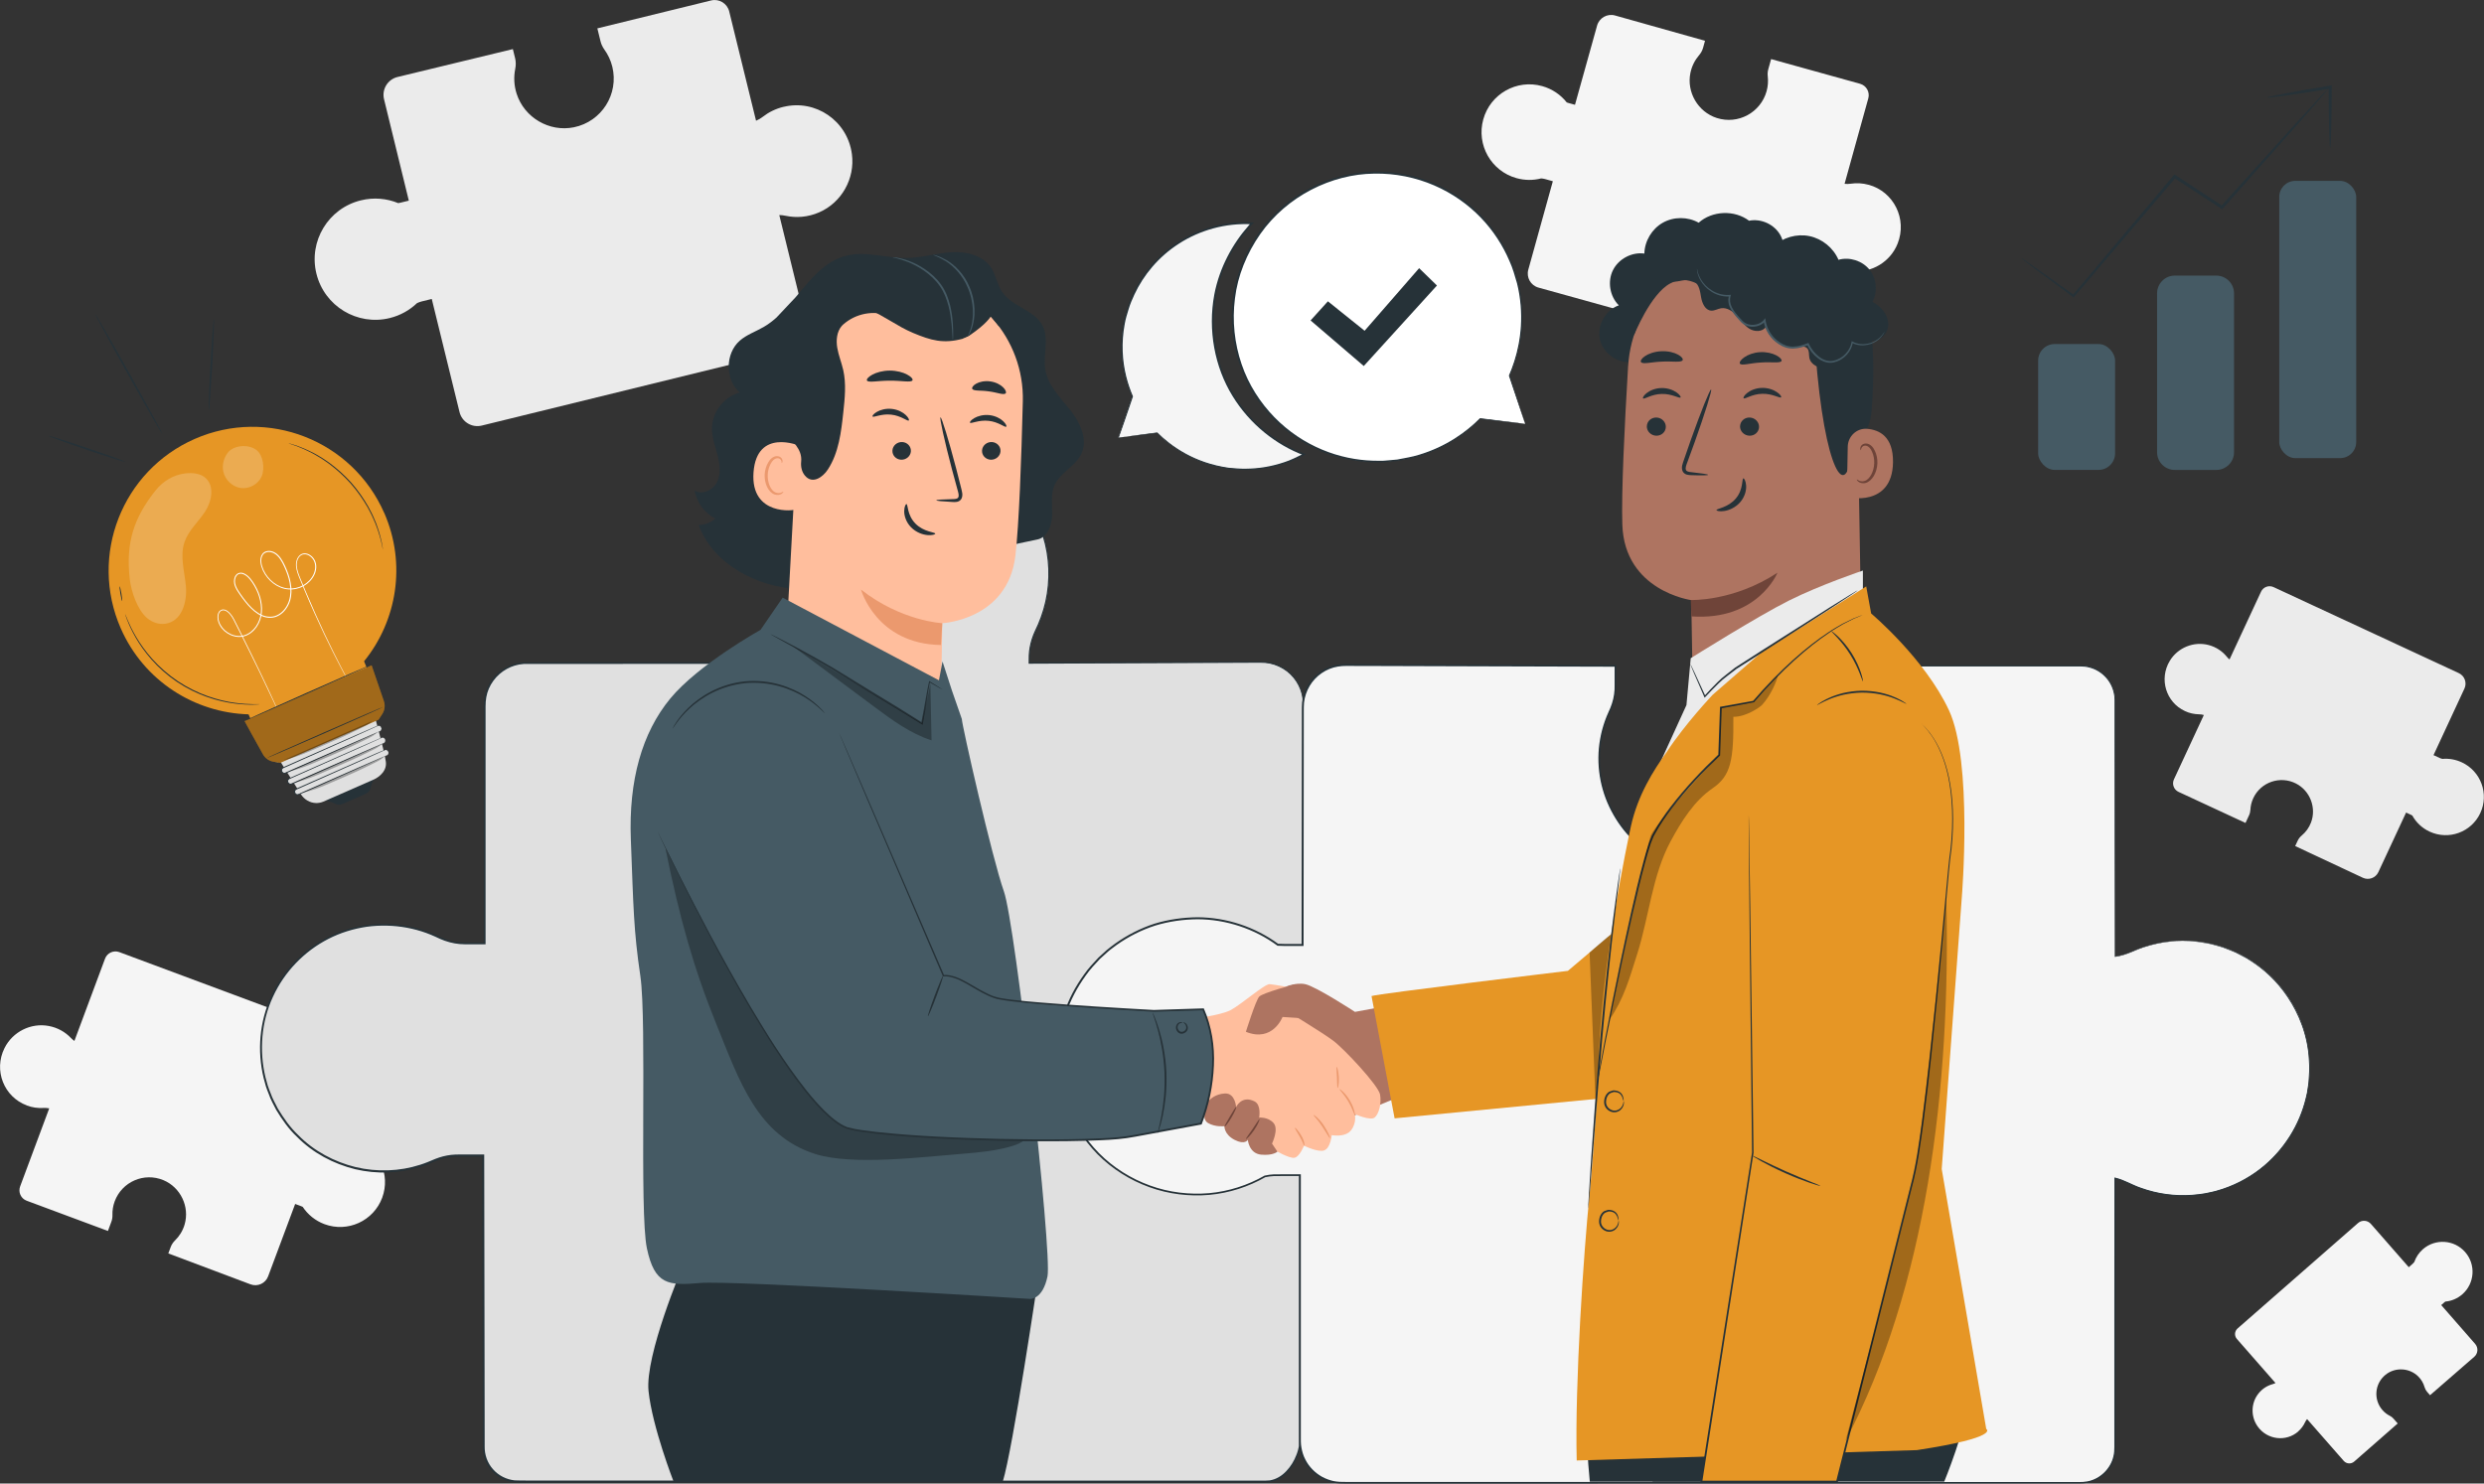 <svg xmlns="http://www.w3.org/2000/svg" id="Ebene_2" viewBox="0 0 688.84 411.53"><rect x="0" y="0" width="688.84" height="411.53" fill="#333333" stroke="none"/><defs><style>.cls-1{fill:#ebebeb;}.cls-2{fill:#eb996e;}.cls-3{fill:#f5f5f5;}.cls-4{fill:#fff;}.cls-5{fill:#ffbe9d;}.cls-6{fill:#e69625;}.cls-7{fill:#ae7461;}.cls-8{fill:#e0e0e0;}.cls-9{fill:#6f4439;}.cls-10{fill:#455a64;}.cls-11{fill:#263238;}.cls-12{opacity:.2;}.cls-13{opacity:.3;}</style></defs><g id="Chart_"><g><path class="cls-1" d="m217.24,29.64c-2.14.53-4.07,1.48-5.71,2.76-.57.45-1.2.81-1.87,1.09l-7.44-30.31c-.55-2.23-2.8-3.6-5.03-3.05l-31.54,7.74.88,3.58c.2.83.57,1.6,1.07,2.3,1,1.39,1.76,2.98,2.2,4.75,1.86,7.58-2.94,15.24-10.66,16.81-6.81,1.39-13.75-2.68-15.87-9.3-.75-2.33-.83-4.69-.39-6.9.2-.99.2-2-.04-2.98l-.62-2.51-31.98,7.74c-2.74.67-4.42,3.44-3.74,6.18l6.87,28.12-2.18.53c-.25.06-.5.12-.75.16-3.18-1.31-6.79-1.66-10.38-.77-9.02,2.21-14.53,11.32-12.32,20.33s11.32,14.53,20.33,12.32c2.95-.72,5.52-2.19,7.57-4.14.41-.2.84-.36,1.29-.47l2.8-.69,7.7,31.38c.67,2.74,3.44,4.42,6.18,3.74l87.28-21.41c2.23-.55,3.6-2.8,3.05-5.03l-7.84-31.95c.57,0,1.14.07,1.71.19,2.99.64,6.22.42,9.36-.95,6.23-2.71,9.97-9.38,9.07-16.15-1.24-9.32-10.16-15.27-18.98-13.1Z"></path><path class="cls-1" d="m605.91,197.25c1.26.59,2.58.87,3.89.89.46,0,.91.07,1.35.2l-8.29,17.84c-.61,1.31-.04,2.87,1.27,3.48l18.57,8.62.98-2.11c.23-.49.35-1.01.38-1.55.05-1.08.31-2.16.79-3.2,2.07-4.46,7.45-6.34,11.87-4.07,3.89,2,5.71,6.74,4.14,10.83-.55,1.44-1.44,2.63-2.53,3.55-.49.41-.89.9-1.16,1.48l-.69,1.48,18.78,8.8c1.61.75,3.53.05,4.28-1.56l7.7-16.54,1.28.6c.15.07.29.14.43.22,1.05,1.9,2.69,3.49,4.8,4.47,5.31,2.47,11.61.16,14.07-5.15,2.47-5.31.16-11.61-5.15-14.07-1.74-.81-3.58-1.1-5.36-.95-.28-.06-.56-.15-.82-.28l-1.65-.76,8.58-18.47c.75-1.61.05-3.53-1.56-4.28l-51.37-23.86c-1.31-.61-2.87-.04-3.48,1.27l-8.74,18.8c-.28-.23-.54-.48-.76-.77-1.22-1.49-2.9-2.66-4.98-3.22-4.13-1.12-8.6.69-10.82,4.37-3.06,5.07-1.02,11.51,4.17,13.92Z"></path><path class="cls-3" d="m637.33,397.05c.82-.72,1.45-1.58,1.88-2.51.15-.33.34-.63.57-.9l10.16,11.6c.75.85,2.05.94,2.9.19l12.07-10.57-1.2-1.37c-.28-.32-.61-.57-.99-.76-.76-.38-1.45-.91-2.04-1.58-2.54-2.9-2.18-7.35.85-9.8,2.67-2.16,6.64-1.95,9.08.47.86.85,1.43,1.87,1.74,2.94.14.48.37.92.69,1.3l.84.96,12.27-10.67c1.05-.92,1.15-2.51.24-3.56l-9.41-10.77.83-.73c.09-.08.19-.16.29-.24,1.69-.15,3.35-.82,4.73-2.02,3.45-3.02,3.8-8.27.78-11.72-3.02-3.45-8.27-3.8-11.72-.78-1.13.99-1.92,2.22-2.38,3.54-.13.18-.29.35-.46.5l-1.07.94-10.51-12.01c-.92-1.05-2.51-1.16-3.56-.24l-33.41,29.25c-.85.75-.94,2.05-.19,2.9l10.71,12.23c-.25.13-.52.23-.79.31-1.46.4-2.82,1.23-3.89,2.55-2.12,2.6-2.24,6.38-.3,9.14,2.66,3.8,7.93,4.38,11.3,1.43Z"></path><path class="cls-3" d="m518.22,51.27c-1.68-.47-3.37-.55-4.99-.31-.57.08-1.14.1-1.71.03l6.58-23.71c.48-1.75-.54-3.55-2.28-4.04l-24.67-6.85-.78,2.8c-.18.65-.23,1.32-.15,1.99.15,1.34.06,2.73-.32,4.11-1.65,5.93-7.9,9.34-13.81,7.44-5.21-1.67-8.42-7.15-7.32-12.51.39-1.89,1.24-3.54,2.39-4.89.52-.6.91-1.3,1.12-2.06l.54-1.96-24.97-7.02c-2.14-.59-4.36.66-4.96,2.8l-6.13,21.98-1.7-.47c-.19-.05-.39-.11-.58-.18-1.68-2.13-4.03-3.76-6.84-4.54-7.05-1.96-14.36,2.17-16.31,9.23-1.96,7.05,2.17,14.36,9.23,16.31,2.31.64,4.64.63,6.8.07.36.02.72.08,1.07.17l2.19.61-6.81,24.54c-.59,2.14.66,4.36,2.8,4.96l68.27,18.95c1.75.48,3.55-.54,4.04-2.28l6.94-24.99c.39.22.76.49,1.1.79,1.81,1.6,4.12,2.69,6.8,2.96,5.32.54,10.47-2.6,12.46-7.61,2.74-6.88-1.1-14.41-7.99-16.33Z"></path><path class="cls-3" d="m7.41,306.65c1.53.57,3.11.78,4.64.69.54-.03,1.07,0,1.6.11l-8.07,21.66c-.59,1.59.22,3.37,1.81,3.96l22.54,8.39.95-2.56c.22-.59.32-1.22.3-1.85-.04-1.27.16-2.56.63-3.82,2.02-5.42,8.14-8.11,13.53-5.85,4.74,1.99,7.3,7.37,5.85,12.3-.51,1.74-1.44,3.22-2.63,4.38-.53.52-.96,1.14-1.22,1.84l-.67,1.79,22.81,8.58c1.96.73,4.14-.27,4.87-2.22l7.5-20.08,1.56.58c.18.07.35.14.53.22,1.4,2.12,3.47,3.84,6.03,4.8,6.44,2.4,13.61-.88,16.01-7.32,2.4-6.44-.88-13.61-7.32-16.01-2.11-.78-4.29-.96-6.36-.62-.33-.05-.66-.13-.98-.25l-2-.74,8.35-22.42c.73-1.96-.27-4.14-2.22-4.87l-62.36-23.23c-1.59-.59-3.37.22-3.96,1.81l-8.5,22.83c-.35-.24-.67-.52-.97-.83-1.56-1.64-3.64-2.85-6.13-3.32-4.94-.94-10.01,1.59-12.27,6.11-3.12,6.22-.14,13.58,6.17,15.92Z"></path><g><g><path class="cls-8" d="m333.41,258.19c5.57-.39,10.38,1.12,15.04,3.29,2.08.97,4.53,1.67,6.82,1.67l6.09-.14.07-67.71c0-6.39-5.22-11.58-11.65-11.58l-64.36.24v-1.39c0-2.72.7-5.38,1.89-7.82,3.12-6.42,4.4-13.88,3.06-21.75-2.67-15.62-15.71-27.8-31.56-29.53-21.8-2.37-40.25,14.54-40.25,35.73,0,5.15,1.1,10.04,3.07,14.47,1.02,2.29,1.61,4.75,1.61,7.25l.38,3.04h-77.57c-6.43,0-11.65,5.18-11.65,11.58v66.2h-5.53c-2.57,0-5.09-.66-7.4-1.79-6.07-2.95-13.51-4.17-20.96-2.89-14.78,2.53-26.31,14.87-27.94,29.86-2.24,20.63,13.75,38.09,33.81,38.09,4.87,0,9.5-1.04,13.69-2.91,2.17-.96,4.49-1.52,6.86-1.52h7.1l.14,80.98c0,5.21,4.25,9.43,9.49,9.43h207.61c5.24,0,9.34-6.58,9.34-11.78v-73.6h-8.4c-1.94,0-3.86.38-5.66,1.11-3.62,1.45-7.57,2.27-11.71,2.27-17.8,0-32.14-14.69-31.43-32.54.63-15.73,14.22-37.16,30.01-38.25Z"></path><path class="cls-11" d="m333.41,258.19s-.18.03-.55.07c-.36.05-.91.09-1.63.25-1.43.27-3.55.85-6.09,2.17-5.07,2.58-11.71,8.49-16.72,18.35-2.43,4.91-4.63,10.81-4.92,17.57-.09,3.37.35,6.9,1.43,10.41,1.09,3.5,2.86,6.95,5.33,10.05,2.47,3.1,5.63,5.84,9.36,7.89,3.72,2.05,8,3.39,12.51,3.76,4.51.44,9.25-.2,13.74-1.89,2.21-.97,4.71-1.47,7.2-1.36,2.48,0,4.99,0,7.53,0h.16s0,.16,0,.16c0,11.64.01,24.02.02,37.08,0,6.53,0,13.23,0,20.1,0,3.43,0,6.91,0,10.42,0,1.76,0,3.52,0,5.3.02.88-.04,1.81-.18,2.7-.18.89-.4,1.77-.74,2.62-.65,1.7-1.61,3.3-2.89,4.63-1.25,1.34-2.93,2.39-4.81,2.68-.96.11-1.86.06-2.79.07-.92,0-1.85,0-2.77,0-1.85,0-3.72,0-5.59,0-7.49,0-15.14,0-22.93,0-15.58,0-31.74,0-48.42.01-33.36,0-68.81.01-105.93.02-4.64,0-9.31,0-14,0-2.36-.02-4.67.05-7.08-.05-2.41-.24-4.72-1.41-6.33-3.24-1.63-1.81-2.49-4.28-2.43-6.71,0-2.38,0-4.77-.01-7.17,0-4.79-.02-9.6-.03-14.44-.04-19.34-.07-39.04-.11-59.06l.26.26c-1.47,0-2.95,0-4.43,0-1.48.02-2.97-.07-4.42.1-1.46.17-2.89.55-4.27,1.09-1.36.58-2.77,1.19-4.22,1.63-5.79,1.87-12.15,2.1-18.18.67-6-1.49-11.74-4.51-16.15-9.01-2.3-2.16-4.12-4.77-5.75-7.47-.7-1.41-1.52-2.78-2.02-4.29-.27-.74-.61-1.47-.83-2.23l-.63-2.3c-1.82-7.55-1.14-15.68,2.11-22.68,3.19-7.02,8.81-12.83,15.59-16.31,3.39-1.75,7.07-2.87,10.82-3.42,3.75-.51,7.58-.42,11.28.26,1.85.34,3.67.84,5.44,1.47.88.32,1.75.67,2.6,1.07.86.4,1.66.79,2.54,1.09,3.45,1.36,7.22.86,10.91.96l-.26.26c0-14.32,0-28.46,0-42.41,0-6.97,0-13.9,0-20.77.03-1.71-.11-3.44.21-5.18.3-1.72,1.02-3.36,2.05-4.77,2.04-2.83,5.35-4.68,8.81-4.88,27.06,0,53.25-.02,78.4-.03l-.23.26c-.13-1.04-.26-2.04-.38-3.04h0s0-.03,0-.03c0-1.86-.33-3.71-.93-5.47-.29-.88-.68-1.72-1.05-2.59-.36-.87-.68-1.75-.97-2.65-1.16-3.57-1.73-7.3-1.73-11l.15-2.77c.03-.46.03-.92.1-1.38l.22-1.36c.17-.9.25-1.82.49-2.71l.73-2.65c.11-.45.27-.87.44-1.29l.5-1.27c.33-.85.65-1.7,1.1-2.49l1.26-2.4,1.49-2.26c2.09-2.92,4.5-5.63,7.34-7.76l1.03-.84,1.11-.73c.74-.48,1.47-.98,2.23-1.43,1.58-.78,3.09-1.69,4.76-2.25,3.23-1.36,6.67-2.04,10.08-2.42,1.72-.07,3.43-.26,5.14-.08.85.06,1.71.07,2.55.16.84.13,1.68.25,2.52.38,6.65,1.3,12.83,4.4,17.66,8.83,4.83,4.42,8.45,10.02,10.25,16.09,1.89,6.04,2.05,12.45.74,18.39-.66,2.97-1.73,5.82-3.04,8.48-.6,1.34-1.05,2.74-1.31,4.17-.28,1.43-.29,2.87-.27,4.33l-.19-.19c17.46-.06,33.81-.11,48.96-.16,3.79-.01,7.5-.02,11.14-.03.91,0,1.81,0,2.71,0,.9,0,1.79-.01,2.7.05,1.8.17,3.52.77,5.03,1.69,3.04,1.82,5.05,5.02,5.49,8.36.21,1.68.09,3.32.12,4.94,0,1.62,0,3.22,0,4.81-.05,25.31-.09,45.43-.12,59.58v.08s-.07,0-.07,0c-2.45.03-4.74.15-6.87.1-2.14-.15-4.05-.76-5.7-1.49-3.26-1.55-6.1-2.51-8.41-2.98-2.32-.48-4.08-.56-5.23-.56-.58,0-1.01.01-1.3.02-.29.01-.43.01-.43.01,0,0,.57-.07,1.73-.08,1.16,0,2.93.06,5.25.53,2.32.46,5.17,1.42,8.45,2.95,1.65.72,3.55,1.32,5.66,1.46,2.12.04,4.41-.08,6.86-.12l-.07.08c0-14.15,0-34.27,0-59.58,0-1.58,0-3.18,0-4.81-.03-1.62.08-3.28-.12-4.9-.44-3.25-2.4-6.37-5.36-8.14-1.47-.89-3.15-1.48-4.9-1.64-.87-.06-1.77-.06-2.67-.05-.9,0-1.8,0-2.71.01-3.64.02-7.35.03-11.14.05-15.15.06-31.51.13-48.96.21h-.18s0-.19,0-.19c-.01-1.44-.01-2.94.28-4.4.27-1.46.72-2.89,1.33-4.26,1.31-2.66,2.35-5.46,3.01-8.41,1.3-5.87,1.14-12.22-.74-18.19-1.79-6-5.37-11.54-10.15-15.9-4.78-4.38-10.89-7.43-17.46-8.72-.83-.12-1.66-.25-2.49-.38-.83-.09-1.68-.1-2.52-.16-1.69-.17-3.38,0-5.08.08-3.37.38-6.77,1.04-9.96,2.39-1.64.55-3.14,1.45-4.7,2.22-.75.44-1.46.94-2.2,1.41l-1.09.72-1.02.83c-2.81,2.11-5.18,4.79-7.25,7.67l-1.47,2.23-1.24,2.38c-.45.78-.76,1.62-1.09,2.46l-.5,1.25c-.17.42-.33.84-.44,1.28l-.72,2.61c-.24.87-.32,1.78-.49,2.67l-.22,1.35c-.07.45-.06.91-.09,1.36l-.15,2.73c0,3.66.57,7.34,1.71,10.86.29.88.61,1.75.96,2.61.36.85.76,1.72,1.06,2.62.61,1.8.96,3.7.95,5.62v-.03c.12,1,.25,2,.38,3.04l.03.27h-.27c-25.14.02-51.32.04-78.37.05-3.31.19-6.49,1.96-8.44,4.67-.99,1.34-1.67,2.91-1.96,4.56-.3,1.64-.16,3.37-.2,5.09,0,6.87,0,13.79,0,20.77,0,13.94,0,28.09,0,42.41v.26h-.26c-1.84,0-3.69,0-5.54,0-1.88,0-3.76-.36-5.54-.99-.89-.3-1.75-.73-2.58-1.11-.84-.39-1.69-.73-2.56-1.05-1.74-.63-3.53-1.11-5.36-1.45-3.65-.67-7.42-.76-11.11-.26-3.69.55-7.31,1.65-10.65,3.37-6.68,3.42-12.21,9.15-15.36,16.06-3.2,6.89-3.86,14.91-2.07,22.34l.62,2.26c.22.75.55,1.46.82,2.19.5,1.48,1.3,2.83,1.99,4.22,1.61,2.66,3.4,5.23,5.66,7.36,4.34,4.43,9.99,7.41,15.9,8.87,5.94,1.41,12.21,1.19,17.9-.65,1.44-.44,2.79-1.03,4.19-1.62,1.41-.56,2.89-.95,4.4-1.12,1.52-.17,3.01-.08,4.48-.11,1.48,0,2.96,0,4.43,0h.26v.26c.03,20.01.07,39.72.1,59.06,0,4.83.02,9.65.02,14.44,0,2.39,0,4.78.01,7.17-.06,2.34.76,4.65,2.31,6.38,1.52,1.74,3.71,2.85,6,3.08,2.31.09,4.7.03,7.03.05,4.69,0,9.36,0,14,0,37.12,0,72.57.01,105.93.02,16.68,0,32.84,0,48.42.01,7.79,0,15.44,0,22.93,0,1.87,0,3.74,0,5.59,0,.93,0,1.85,0,2.77,0,.92,0,1.86.03,2.73-.07,1.76-.27,3.36-1.26,4.58-2.56,1.24-1.29,2.18-2.84,2.81-4.5.34-.82.55-1.68.73-2.54.14-.87.19-1.73.18-2.63,0-1.78,0-3.54,0-5.3,0-3.51,0-6.99,0-10.42,0-6.86,0-13.57,0-20.1,0-13.06.01-25.44.02-37.08l.16.16c-2.54,0-5.06,0-7.53,0-2.48-.1-4.88.37-7.09,1.33-4.53,1.7-9.32,2.34-13.87,1.89-4.55-.38-8.87-1.74-12.62-3.81-3.75-2.07-6.94-4.84-9.42-7.97-2.49-3.13-4.27-6.61-5.35-10.14-1.09-3.53-1.52-7.09-1.42-10.48.31-6.81,2.53-12.73,4.98-17.64,5.04-9.88,11.73-15.78,16.83-18.35,2.56-1.31,4.69-1.88,6.12-2.13.72-.15,1.27-.18,1.63-.22.37-.04.55-.05.55-.05Z"></path></g><g><path class="cls-3" d="m605.38,260.96c-5.03,0-9.81,1.08-14.13,3-1.52.67-3.1,1.15-4.73,1.39v-71.17c0-5.24-4.25-9.49-9.49-9.49h-74.06v8.4c0,1.94.39,3.86,1.11,5.66,1.46,3.62,2.28,7.57,2.28,11.71,0,17.8-14.78,32.14-32.74,31.43-15.82-.63-28.99-13.42-30.09-29.21-.39-5.57.7-10.83,2.88-15.48.98-2.08,1.54-4.32,1.54-6.62v-5.89l-75.03-.24c-6.43,0-11.65,5.22-11.65,11.65l-.07,66.01h-5.12c-.58,0-1.17-.02-1.76-.06-6.33-4.62-14.13-7.36-22.57-7.36-21.17,0-38.33,17.16-38.33,38.33s17.16,38.33,38.33,38.33c6.92,0,13.41-1.85,19.02-5.06,1.02-.22,2.06-.34,3.11-.34h6.56v73.67c0,6.43,5.22,11.65,11.65,11.65h204.92c5.24,0,9.49-4.25,9.49-9.49v-75.01c1.26.32,2.49.77,3.67,1.35,6.27,3.05,13.56,4.3,21.25,2.99,15.26-2.61,27.17-15.35,28.85-30.83,2.32-21.3-14.2-39.33-34.91-39.33Z"></path><path class="cls-11" d="m605.38,260.96s.75.03,2.23.1c.74.04,1.66.04,2.74.26.54.09,1.13.18,1.76.28.64.07,1.29.25,1.99.45.7.19,1.44.4,2.22.61.77.26,1.56.6,2.4.92.42.17.85.32,1.28.51.42.22.84.44,1.28.67.86.47,1.81.88,2.68,1.51,3.62,2.24,7.44,5.57,10.56,10.21,3.08,4.62,5.61,10.58,5.97,17.46.04.86.11,1.72.12,2.6-.05.87-.09,1.76-.14,2.65-.03.45-.03.9-.1,1.35-.07.45-.13.9-.2,1.35-.07.45-.14.91-.21,1.36-.11.45-.21.9-.32,1.36-.86,3.63-2.34,7.27-4.49,10.68-2.15,3.4-4.95,6.6-8.38,9.24-3.43,2.63-7.47,4.71-11.91,5.97-1.1.34-2.25.51-3.39.78-1.16.18-2.32.35-3.51.42-2.37.18-4.79.12-7.21-.21-2.42-.31-4.84-.92-7.21-1.76-2.39-.81-4.56-2.21-7.05-2.77l.2-.16c0,11.52.01,23.75.02,36.64,0,6.44,0,13.05,0,19.82,0,3.38,0,6.81,0,10.27,0,1.73,0,3.47,0,5.22,0,.88,0,1.75,0,2.63.01.44-.03.89-.05,1.34-.07.44-.1.9-.23,1.33-.79,3.54-3.79,6.52-7.44,7.24-.9.17-1.85.22-2.75.2-.91,0-1.82,0-2.73,0-1.83,0-3.66,0-5.5,0-7.38,0-14.9,0-22.56,0-15.32,0-31.2,0-47.59.01-32.77,0-67.57.01-104,.02-4.55,0-9.13,0-13.73,0-2.3,0-4.61,0-6.92,0-1.15.01-2.35-.02-3.51-.24-1.16-.26-2.28-.67-3.33-1.23-2.07-1.16-3.82-2.92-4.89-5.06-.56-1.06-.91-2.22-1.11-3.39-.23-1.18-.17-2.39-.18-3.55,0-4.7,0-9.42,0-14.16,0-18.97,0-38.3,0-57.93l.26.26c-1.52,0-3.11,0-4.73,0-.81,0-1.65-.01-2.45.01-.81.04-1.63.15-2.43.32l.07-.03c-4.7,2.69-10.05,4.43-15.59,4.93-5.54.47-11.25-.2-16.59-2.14-5.33-1.92-10.3-5.03-14.36-9.11-4.03-4.11-7.17-9.14-9.07-14.63-1.32-3.94-2.07-8.07-2.11-12.21.01-4.14.63-8.26,1.86-12.19,1.24-3.93,3.21-7.6,5.61-10.91,1.17-1.69,2.58-3.17,3.98-4.66l2.27-2.06c.76-.67,1.62-1.24,2.42-1.86,3.32-2.35,6.98-4.21,10.83-5.46,3.88-1.18,7.91-1.74,11.93-1.78,8.05.03,16,2.7,22.4,7.4l-.13-.05c2.26.11,4.58.03,6.85.06l-.26.26c.02-14.1.03-28.03.05-41.75,0-6.86.02-13.68.02-20.44v-2.53c0-.84,0-1.69.07-2.55.18-1.71.75-3.37,1.63-4.84,1.75-2.95,4.81-5.07,8.17-5.61,1.69-.29,3.36-.15,5.01-.17,1.66,0,3.31.01,4.96.02,3.3.01,6.58.02,9.85.03,6.54.02,13.02.04,19.44.07,12.84.04,25.45.09,37.79.13h.23v.23c0,1.77,0,3.53,0,5.28.05,1.77-.2,3.57-.74,5.25-.26.84-.62,1.66-.98,2.45-.36.78-.68,1.59-.97,2.4-.57,1.62-1.03,3.28-1.32,4.97-1.23,6.74-.06,13.76,3.02,19.65,1.54,2.95,3.5,5.66,5.86,7.96,2.35,2.3,5.03,4.21,7.91,5.68,5.75,3.02,12.37,3.91,18.58,3.02,6.22-.92,12.01-3.75,16.48-7.87,2.2-2.09,4.22-4.38,5.69-6.99,1.52-2.57,2.74-5.31,3.42-8.17,1.53-5.68,1.33-11.68-.37-17.09-.39-1.36-1.02-2.63-1.41-4.02-.39-1.38-.58-2.8-.57-4.21,0-2.8,0-5.57,0-8.31v-.19h.19c19.47,0,37.58.02,54.2.03,4.15,0,8.21,0,12.18,0,1.98,0,3.94,0,5.88,0,.97,0,1.93-.02,2.9.07.97.11,1.9.38,2.78.75,1.75.78,3.24,2.07,4.24,3.65,1.01,1.57,1.5,3.42,1.51,5.23,0,3.58,0,7.06,0,10.43-.03,27.02-.05,47.57-.07,60.68l-.07-.06c3.33-.43,5.85-2.06,8.22-2.71,2.34-.75,4.34-1.12,5.93-1.33,1.59-.21,2.78-.27,3.56-.28.78-.02,1.17,0,1.17,0,0,0-.38.01-1.17.04-.78.03-1.97.1-3.55.32-1.58.23-3.57.6-5.91,1.36-2.36.65-4.87,2.29-8.23,2.74h-.07s0-.06,0-.06c-.01-13.1-.04-33.66-.07-60.68,0-3.38,0-6.86,0-10.43,0-1.76-.49-3.55-1.47-5.08-.97-1.53-2.42-2.78-4.11-3.53-.85-.36-1.76-.62-2.7-.73-.93-.09-1.9-.06-2.87-.06-1.93,0-3.89,0-5.88,0-3.97,0-8.03,0-12.18,0-16.62,0-34.72.02-54.2.03l.19-.19c0,2.74,0,5.51,0,8.31,0,1.38.18,2.77.56,4.11.37,1.33,1.01,2.63,1.41,4.01,1.72,5.47,1.93,11.55.39,17.3-.69,2.9-1.92,5.68-3.46,8.28-1.5,2.64-3.54,4.96-5.76,7.08-4.53,4.18-10.4,7.05-16.7,7.99-6.29.91-13,0-18.84-3.05-2.92-1.49-5.64-3.43-8.02-5.76-2.39-2.32-4.38-5.07-5.94-8.07-3.13-5.98-4.32-13.1-3.07-19.94.3-1.71.76-3.4,1.34-5.04.3-.82.62-1.64.99-2.43.37-.79.7-1.57.96-2.4.53-1.64.77-3.36.72-5.1,0-1.76,0-3.52,0-5.28l.23.23c-12.34-.04-24.94-.07-37.79-.11-6.42-.02-12.9-.04-19.44-.06-3.27,0-6.55-.02-9.85-.03-1.65,0-3.3-.01-4.96-.01-1.66.02-3.33-.11-4.93.17-3.22.52-6.16,2.55-7.83,5.38-.84,1.41-1.38,3-1.56,4.64-.06.82-.08,1.65-.07,2.5v2.53c0,6.76-.02,13.57-.02,20.44-.01,13.72-.03,27.65-.04,41.75v.26s-.26,0-.26,0c-2.29-.02-4.55.06-6.89-.06h-.07s-.06-.05-.06-.05c-6.32-4.64-14.16-7.27-22.11-7.3-3.97.04-7.94.59-11.77,1.76-3.81,1.22-7.41,3.06-10.69,5.38-.79.62-1.64,1.17-2.39,1.84l-2.24,2.03c-1.38,1.47-2.77,2.93-3.92,4.6-2.36,3.27-4.3,6.88-5.53,10.76-1.22,3.88-1.82,7.94-1.83,12.03.03,4.09.78,8.16,2.08,12.05,1.87,5.42,4.97,10.37,8.95,14.43,4.01,4.03,8.91,7.1,14.17,8.99,5.26,1.91,10.9,2.57,16.36,2.11,5.47-.49,10.74-2.21,15.38-4.86l.04-.02h.04c.83-.19,1.67-.3,2.51-.34.85-.03,1.66,0,2.48-.01,1.63,0,3.22,0,4.73,0h.26v.26c0,19.63,0,38.96,0,57.93,0,4.74,0,9.46,0,14.16.01,1.18-.05,2.34.17,3.47.2,1.13.53,2.24,1.06,3.25,1.02,2.05,2.69,3.74,4.68,4.85,1,.54,2.08.93,3.19,1.18,1.12.21,2.24.25,3.41.23,2.31,0,4.62,0,6.92,0,4.6,0,9.18,0,13.73,0,36.42,0,71.22.01,104,.02,16.39,0,32.27,0,47.59.01,7.66,0,15.18,0,22.56,0,1.84,0,3.68,0,5.5,0,.91,0,1.82,0,2.73,0,.92.02,1.79-.03,2.66-.19,3.49-.69,6.37-3.54,7.14-6.94.21-.85.27-1.7.26-2.58,0-.88,0-1.76,0-2.63,0-1.75,0-3.49,0-5.22,0-3.46,0-6.89,0-10.27,0-6.77,0-13.38,0-19.82,0-12.89.01-25.12.02-36.64v-.2s.2.05.2.05c2.55.59,4.73,2,7.08,2.79,2.34.84,4.74,1.44,7.14,1.76,2.4.33,4.8.39,7.15.22,1.18-.07,2.33-.24,3.48-.41,1.13-.26,2.27-.44,3.37-.77,4.4-1.24,8.41-3.3,11.82-5.91,3.41-2.61,6.19-5.78,8.33-9.16,2.14-3.38,3.62-7,4.48-10.6.11-.45.21-.9.32-1.35.07-.45.14-.9.21-1.35.07-.45.14-.9.2-1.34.07-.44.06-.89.1-1.34.05-.89.1-1.77.15-2.64,0-.87-.08-1.73-.11-2.58-.34-6.83-2.84-12.77-5.9-17.37-3.09-4.63-6.88-7.95-10.49-10.2-.86-.63-1.81-1.04-2.67-1.51-.43-.23-.86-.45-1.27-.67-.43-.19-.86-.35-1.27-.52-.84-.32-1.62-.66-2.38-.93-.78-.22-1.52-.42-2.22-.62-.69-.2-1.35-.38-1.98-.46-.63-.1-1.21-.2-1.75-.29-1.08-.22-2-.24-2.73-.28-1.47-.09-2.22-.14-2.22-.14Z"></path></g></g><g><path class="cls-7" d="m355.67,274.09s3.36-1.73,6.33-1.08c2.97.65,13.75,7.68,13.75,7.68l8.69-1.62,5.12,24.53-33.9,14.09v-43.6Z"></path><path class="cls-5" d="m330.59,282.64s7.77-.98,10.58-2.39c2.81-1.41,9.52-7.36,10.93-7.25,1.41.11,6.49,1.08,6.49,1.08l-2.06,6.17s10.17,6.17,13.2,8.44,12.55,12.44,12.98,14.93-.32,5.41-1.51,6.38c-1.19.97-5.52-.97-5.52-.97,0,0,.65,2.27-.97,4.44-1.62,2.16-5.41,1.41-5.41,1.41,0,0-.32,3.57-2.06,4.22-1.73.65-5.63-1.3-5.63-1.3,0,0-1.18,3.03-2.59,3.35-1.41.32-5.42-2.06-5.42-2.06,0,0-17.31-12.44-21.2-14.28s-5.08-1.95-5.08-1.95l3.27-20.22Z"></path><path class="cls-2" d="m361.62,317.8c-.08,0-.13-.31-.31-.76-.18-.46-.49-1.07-.87-1.73-.77-1.32-1.46-2.38-1.34-2.47.11-.08.99.84,1.79,2.21.4.68.67,1.36.77,1.89.11.53.02.87-.04.86Z"></path><path class="cls-2" d="m368.81,315.69c-.14.07-.99-1.48-2.18-3.27-1.18-1.8-2.45-3-2.36-3.12.08-.12,1.57.97,2.79,2.82,1.23,1.84,1.87,3.5,1.75,3.56Z"></path><path class="cls-2" d="m375.76,309.45c-.15.04-.64-1.83-1.83-3.85-1.18-2.03-2.57-3.37-2.47-3.48.07-.11,1.69,1.1,2.91,3.22,1.24,2.11,1.51,4.1,1.38,4.12Z"></path><path class="cls-2" d="m370.69,295.95c.14-.03.51,1.26.58,2.9.08,1.64-.18,2.96-.32,2.94-.15-.01-.13-1.32-.2-2.92-.07-1.6-.2-2.9-.06-2.92Z"></path><path class="cls-7" d="m345.5,286.21s2.7-8.65,3.68-9.74c.97-1.08,10.02-3.46,10.02-3.46l2.8,7.25-2.01,2.12-4.33-.28s-2.7,7.14-10.17,4.11Z"></path><path class="cls-7" d="m328.9,303.32s-1.24.95,0,3.22c1.24,2.27,4.59.65,5.67,0,0,0-1.62,3.79.43,4.98,2.06,1.19,4.54.87,4.54.87,0,0-.11,2.27,2.81,3.79,2.92,1.51,3.68,0,3.68,0,0,0,.32,3.79,3.68,4.11,3.35.32,4.53-.83,4.53-.83l-1.5-2.24s1.95-3.97.43-5.7c-1.51-1.73-4-1.51-4-1.51,0,0,.66-3.52-1.27-4.49-3.58-1.82-5.12,1.57-5.12,1.57,0,0-.22-3.85-3.03-3.77-2.81.09-4.33,1.82-4.33,1.82l-6.54-1.82Z"></path><path class="cls-9" d="m342.8,307.09c.13.06-.4,1.38-1.29,2.88-.88,1.51-1.78,2.61-1.9,2.53-.12-.08.57-1.3,1.45-2.79.88-1.49,1.61-2.69,1.74-2.62Z"></path><path class="cls-9" d="m349.25,310.49c.13.06-.43,1.47-1.47,2.99-1.04,1.53-2.15,2.56-2.25,2.46-.11-.1.81-1.26,1.82-2.75,1.02-1.49,1.77-2.77,1.9-2.7Z"></path></g><g><g><path class="cls-11" d="m282.24,351.32h-16.41l-4.2,59.67h16.45c2.8-9.09,9.8-56.45,9.8-56.45l-5.64-3.22Z"></path><path class="cls-11" d="m189.3,351.32s-10.5,24.63-9.45,34.59c1.05,9.97,6.95,25.08,6.95,25.08h81.27s2.27-8.33,4.02-20.64c1.75-12.31,6.48-39.03,6.48-39.03h-89.27Z"></path></g><g><path class="cls-11" d="m296.7,113.65c-2.74-3.46-6.14-6.8-6.84-11.16-.65-4.01,1.11-8.4-.69-12.05-2.21-4.48-8.57-5.36-11.33-9.53-1.34-2.02-1.65-4.58-2.97-6.61-2.25-3.46-6.86-4.57-10.98-4.34-4.12.24-8.14,1.52-12.26,1.6-5.66.12-11.39-2-16.88-.65-6.06,1.5-9.97,6.6-14.11,11.53l-5.36,5.69c-1.1.96-2.25,1.85-3.51,2.57-2.2,1.28-4.68,2.11-6.6,3.78-4.1,3.57-4.13,10.82-.04,14.41-4.41,1.17-7.75,5.56-7.7,10.12.02,2.51.95,4.91,1.58,7.34.63,2.43.96,5.12-.16,7.37-1.11,2.25-4.13,3.68-6.25,2.35.61,3.28,2.8,6.23,5.76,7.78-1.24,1.15-2.92,1.81-4.61,1.79,4.06,10.96,16.23,17.21,27.9,17.83,11.67.62,23.06-3.28,34.1-7.12l31.83-6.68c2.79-.5,4.1-3.8,4.19-6.64.09-2.83-.48-5.81.65-8.41,1.56-3.56,5.87-5.29,7.49-8.82,1.84-4.02-.45-8.7-3.2-12.17Z"></path><g><g><path class="cls-11" d="m220.96,138.8c-1.94-7.21-3.85-14.48-4.52-21.91-.67-7.44-.05-15.12,2.91-21.98.45-1.04,4.17-7.98,5.29-7.81.8.12-1.61,6.65-1.24,7.37,3.54,6.86,4.18,14.93,3.16,22.59-1.02,7.66-2.97,14.49-5.61,21.75"></path><path class="cls-5" d="m221.69,110.31c.36-18.73,11.55-34.13,30.26-33.26l1.72.18c17.35,1.83,30.4,16.67,29.97,34.12-.4,16.23-1.05,34.16-2.06,42.78-2.1,17.85-20.27,18.74-20.27,18.74-.04,0-.49,29.49-.49,29.49l-42.54-29.48,3.42-62.57Z"></path><path class="cls-2" d="m261.31,172.87s-11.34-.53-22.55-9.33c0,0,4.19,15.11,22.19,15.38l.35-6.04Z"></path><path class="cls-11" d="m277.45,125.2c-.09,1.35-1.32,2.39-2.73,2.32-1.41-.07-2.48-1.23-2.39-2.58.09-1.35,1.32-2.39,2.73-2.32,1.41.07,2.49,1.23,2.39,2.58Z"></path><path class="cls-11" d="m279.04,118.36c-.35.3-2.13-1.34-4.88-1.62-2.74-.32-4.9.88-5.17.51-.13-.16.26-.73,1.2-1.28.93-.54,2.47-1.01,4.18-.82,1.71.19,3.08.97,3.84,1.7.78.74,1,1.37.83,1.5Z"></path><path class="cls-11" d="m252.6,125.2c-.09,1.35-1.32,2.39-2.73,2.32-1.41-.07-2.48-1.23-2.39-2.58.09-1.35,1.32-2.39,2.73-2.32,1.41.07,2.48,1.23,2.39,2.58Z"></path><path class="cls-11" d="m252.02,116.64c-.35.3-2.14-1.34-4.88-1.62-2.74-.32-4.9.88-5.17.51-.13-.16.25-.73,1.2-1.28.93-.55,2.47-1.01,4.18-.82,1.71.19,3.08.97,3.84,1.7.77.74,1,1.37.83,1.5Z"></path><path class="cls-11" d="m259.65,138.78c0-.16,1.74-.27,4.55-.33.71,0,1.39-.07,1.56-.53.22-.49,0-1.28-.25-2.13-.48-1.77-.98-3.62-1.51-5.56-2.08-7.91-3.51-14.38-3.19-14.46.32-.08,2.26,6.26,4.34,14.17.5,1.95.97,3.81,1.42,5.58.18.82.54,1.78.07,2.79-.24.5-.8.83-1.26.9-.46.09-.86.06-1.21.04-2.8-.14-4.53-.31-4.52-.47Z"></path><path class="cls-11" d="m251.37,139.83c.45.02.14,3,2.47,5.39,2.32,2.39,5.54,2.39,5.52,2.81.02.19-.77.5-2.11.4-1.32-.09-3.2-.72-4.62-2.18-1.42-1.46-1.91-3.26-1.88-4.5.02-1.26.43-1.96.63-1.92Z"></path><path class="cls-11" d="m253.05,105.48c-.35.72-3.05.08-6.32.12-3.26-.02-5.96.65-6.32-.06-.16-.34.37-1,1.5-1.61,1.12-.61,2.85-1.12,4.81-1.13,1.96,0,3.7.49,4.82,1.09,1.13.6,1.67,1.25,1.51,1.59Z"></path><path class="cls-11" d="m278.87,109.11c-.55.57-2.37-.27-4.64-.54-2.26-.35-4.25-.02-4.62-.72-.16-.34.21-.93,1.11-1.43.89-.5,2.33-.84,3.89-.62,1.56.21,2.85.92,3.58,1.65.74.73.93,1.4.69,1.68Z"></path><path class="cls-5" d="m221.76,123.69c-.29-.16-11.9-4.93-12.8,7.33-.9,12.26,11.6,10.63,11.64,10.28.05-.35,1.15-17.62,1.15-17.62Z"></path><path class="cls-2" d="m217.2,136.39c-.05-.04-.22.13-.6.27-.36.14-.98.2-1.6-.08-1.26-.57-2.2-2.71-2.1-4.92.05-1.12.36-2.16.82-3.01.44-.87,1.07-1.45,1.73-1.52.66-.1,1.09.32,1.22.68.14.35.04.59.11.62.03.03.28-.19.22-.7-.03-.25-.16-.55-.43-.8-.28-.26-.7-.41-1.16-.4-.95,0-1.87.8-2.37,1.74-.56.93-.93,2.11-.99,3.36-.1,2.48.99,4.88,2.73,5.52.85.29,1.58.08,1.98-.18.4-.28.49-.54.45-.57Z"></path><path class="cls-11" d="m277.02,90.51c2.06-.97-3.49-7.78-8.23-10.31-7.16-3.82-18.29-6.61-25.21-5.11-8.34,1.79-15.4,5.43-19.99,12.62-4.59,7.19-6.69,15.77-7,24.29-.09,2.6,0,5.32,1.25,7.61,1.54,2.82,4.72,4.74,4.33,8.47-.14,1.36.16,2.77,1.03,3.83,2.09,2.53,4.98.47,6.39-1.7,3.01-4.63,3.68-10.35,4.27-15.84.42-3.9.84-7.89-.02-11.72-.47-2.08-1.31-4.08-1.66-6.18s-.14-4.46,1.26-6.07c.23-.26.6-.59,1.06-.94,3.67-2.82,8.59-3.42,12.85-1.6,6.75,2.89,18.31,7.3,21.55,5.15,4.65-3.09,5.85-5.22,5.85-5.22l2.27,2.73Z"></path></g><path class="cls-11" d="m244.33,73.47c6.89-1.82,14.55-1.21,20.65,2.47,3.24,1.95,6.08,4.92,6.87,8.62.79,3.7-1.05,8.07-4.64,9.27l-.25.14c-5.35,1.43-8.7.5-13.81-1.64-4.29-1.8-8.02-4.76-12.33-6.55-4.57-1.89-9.72-2.38-14.57-1.36,5.04-5.04,11.18-9.13,18.06-10.95Z"></path></g><path class="cls-10" d="m247.43,71.34s.45,0,1.25.12c.79.15,1.94.4,3.3.9,1.36.5,2.93,1.25,4.52,2.33,1.59,1.07,3.21,2.48,4.5,4.31,1.3,1.83,2.02,3.87,2.48,5.72.45,1.86.65,3.58.75,5.02.1,1.44.11,2.61.09,3.41-.02.8-.06,1.25-.09,1.25-.04,0-.07-.44-.11-1.25-.05-.8-.11-1.96-.25-3.38-.15-1.42-.38-3.11-.85-4.93-.48-1.81-1.19-3.79-2.44-5.54-1.24-1.76-2.81-3.14-4.35-4.22-1.54-1.07-3.06-1.85-4.38-2.38-2.65-1.06-4.44-1.27-4.42-1.37Z"></path><path class="cls-10" d="m258.72,70.66s.39.07,1.06.29c.33.13.76.22,1.21.45.47.24.98.5,1.53.78,2.18,1.28,4.88,3.84,6.36,7.48.4.89.65,1.81.9,2.7.17.9.36,1.77.4,2.62.11.84.05,1.64.05,2.39-.09.74-.12,1.45-.28,2.07-.15.62-.25,1.19-.45,1.66-.18.47-.3.89-.49,1.2-.34.63-.54.96-.57.94-.11-.05.74-1.4,1.15-3.87.13-.61.14-1.3.21-2.02-.02-.73.03-1.51-.09-2.33-.05-.82-.25-1.66-.42-2.54-.26-.86-.49-1.75-.89-2.62-1.44-3.53-3.99-6.04-6.07-7.37-.53-.3-1.02-.57-1.46-.83-.43-.26-.84-.37-1.16-.53-.64-.28-1-.45-.99-.48Z"></path></g><g><path class="cls-10" d="m266.72,199.4c0,1.68,8.43,38.73,11.66,47.83s13.45,100.35,12.1,106.84c-1.34,6.5-4.84,6.24-4.84,6.24,0,0-82.58-5.2-91.46-4.42-8.88.78-12.64.52-14.79-9.62-2.15-10.14.06-62.83-1.82-75.57-1.88-12.74-1.9-18.91-2.63-37.84-.63-16.4,3.1-29.56,10.9-39.05s25.07-19.1,25.07-19.1l6.13-8.93,43.34,22.93.99-5.22,2.63,8.12,2.71,7.79Z"></path><g class="cls-13"><path d="m285.35,312.3c-.72-1.84-3.06-2.3-5.03-2.52-18.37-2.04-37.48-6.62-50.9-19.33-5.25-4.97-9.39-10.98-13.37-17.01-8.72-13.18-16.91-26.7-25.1-40.21l-6.36,2.41c3.9,19.08,7.74,32.89,14.09,48.53,6.36,15.66,11.29,30.81,27.39,35.94,10.41,3.31,30.18.77,41.07-.08,4.55-.36,9.12-.8,13.49-2.11,1.32-.4,2.66-.9,3.65-1.86s1.57-2.47,1.06-3.75Z"></path></g><g><path class="cls-10" d="m182.35,230.65c.48.85,37.23,79.34,53.64,82.57,16.41,3.23,67.41,3.98,77.36,2.1s19.69-3.64,19.69-3.64c0,0,7.21-17.12.63-31.7l-13.7.43s-38.09-2.05-43.47-3.53-10.03-6.52-14.87-6.25l-28.97-67.43s-18.83-17.48-32.28-12.1c-13.45,5.38-21.96,32.53-18.02,39.54Z"></path><path class="cls-11" d="m321.02,314.4s.06-.48.27-1.32c.22-.84.49-2.06.77-3.57.29-1.51.54-3.33.73-5.36.16-2.03.23-4.27.14-6.62-.2-4.7-1.04-8.9-1.86-11.87-.41-1.49-.78-2.68-1.07-3.49-.28-.82-.41-1.28-.38-1.29.03-.01.23.42.57,1.22.35.8.77,1.98,1.23,3.46.92,2.96,1.83,7.2,2.03,11.95.09,2.37,0,4.63-.18,6.68-.21,2.04-.5,3.87-.84,5.39-.33,1.52-.66,2.73-.94,3.55-.27.83-.43,1.28-.47,1.26Z"></path><path class="cls-11" d="m232.65,203.21s.2.4.55,1.2c.35.81.87,1.98,1.55,3.52,1.35,3.11,3.33,7.66,5.86,13.5,5.06,11.71,12.33,28.55,21.21,49.13l-.2-.12c2.29-.11,4.44.89,6.42,1.97,2,1.1,3.93,2.38,6.06,3.35,2.1,1.07,4.48,1.31,6.89,1.6,2.41.29,4.88.5,7.37.71,10,.83,20.59,1.48,31.61,2.09h-.02c4.31-.14,8.97-.29,13.7-.44h.17s.07.15.07.15c2.11,4.84,3,10.28,2.74,15.72-.23,5.45-1.35,10.94-3.36,16.19l-.05.13-.14.03c-2.76.51-5.73,1.06-8.71,1.61-3.2.59-6.38,1.18-9.53,1.76-3.16.62-6.39.85-9.54.98-6.34.29-12.58.31-18.72.28-6.14-.03-12.16-.18-18.06-.39-5.9-.21-11.67-.51-17.29-.94-2.81-.2-5.59-.47-8.32-.77-2.73-.36-5.42-.6-8.05-1.34-1.29-.48-2.43-1.22-3.49-2.01-1.06-.8-2.04-1.69-2.96-2.6-1.86-1.83-3.52-3.77-5.09-5.74-6.21-7.9-11.08-15.9-15.44-23.22-8.61-14.72-14.83-27.05-19.1-35.57-2.12-4.27-3.73-7.6-4.81-9.87-1.08-2.27-1.62-3.47-1.62-3.47,0,0,.16.29.45.86.29.59.71,1.44,1.26,2.56,1.12,2.26,2.77,5.56,4.9,9.82,4.32,8.49,10.59,20.79,19.24,35.47,4.37,7.3,9.26,15.29,15.46,23.14,1.56,1.95,3.22,3.88,5.06,5.69.92.9,1.88,1.78,2.92,2.56,1.04.78,2.15,1.49,3.37,1.94,2.5.69,5.25.95,7.95,1.3,2.73.29,5.49.56,8.3.76,5.61.42,11.38.72,17.27.92,5.89.21,11.91.35,18.04.38,6.13.03,12.37,0,18.69-.29,3.17-.13,6.33-.36,9.47-.98,3.16-.58,6.34-1.17,9.54-1.76,2.98-.55,5.95-1.1,8.71-1.61l-.19.15c1.98-5.16,3.1-10.62,3.33-16,.25-5.38-.62-10.74-2.69-15.49l.24.15c-4.73.15-9.39.29-13.7.43h-.01s-.01,0-.01,0c-11.03-.62-21.62-1.29-31.63-2.13-2.5-.22-4.96-.44-7.39-.73-1.21-.14-2.41-.29-3.6-.52-1.21-.18-2.34-.65-3.42-1.13-2.17-.99-4.1-2.28-6.08-3.38-1.96-1.08-4.05-2.03-6.2-1.93h-.14s-.06-.12-.06-.12c-8.81-20.61-16.03-37.47-21.04-49.2-2.49-5.86-4.43-10.42-5.76-13.54-.65-1.55-1.15-2.73-1.49-3.55-.33-.8-.49-1.22-.49-1.22Z"></path><path class="cls-11" d="m228.81,197.92s-.51-.47-1.43-1.32c-.91-.85-2.31-2-4.2-3.17-1.89-1.17-4.3-2.31-7.14-3.09-2.83-.78-6.08-1.14-9.45-.83-3.37.36-6.48,1.36-9.1,2.68-2.62,1.32-4.77,2.92-6.38,4.44-1.62,1.52-2.77,2.93-3.49,3.94-.73,1.01-1.1,1.6-1.14,1.58-.02,0,.06-.16.22-.45.17-.28.39-.72.75-1.24.68-1.06,1.79-2.51,3.41-4.09,1.61-1.58,3.76-3.23,6.42-4.6,2.65-1.37,5.83-2.41,9.27-2.77,3.44-.32,6.76.06,9.63.88,2.88.82,5.32,2.01,7.2,3.24,1.89,1.23,3.27,2.43,4.15,3.34.46.43.76.82.98,1.07.22.25.32.39.31.4Z"></path><path class="cls-11" d="m261.52,270.7c.13.05-.7,2.6-1.85,5.69-1.16,3.1-2.21,5.56-2.34,5.51-.13-.05.7-2.6,1.85-5.69,1.16-3.09,2.21-5.56,2.34-5.51Z"></path></g><path class="cls-11" d="m328.09,283.63s.14-.07.38.02c.23.08.54.32.74.72.19.38.32,1-.04,1.56-.34.51-.99.91-1.74.8-.77-.14-1.21-.81-1.31-1.4-.1-.62.15-1.18.5-1.48.36-.31.75-.34.98-.32.24.02.36.09.35.12.02.1-.58-.04-1.08.47-.23.25-.39.68-.28,1.12.09.44.45.9.93.98.48.08,1-.2,1.25-.56.26-.35.22-.81.1-1.14-.26-.72-.8-.82-.78-.88Z"></path><path class="cls-11" d="m261.42,191.31s-.35-.16-.99-.51c-.68-.39-1.59-.91-2.73-1.56l.19-.08c-.54,2.73-1.06,6.76-1.98,11.58l-.06.32-.28-.18c-4.02-2.54-8.85-5.43-14-8.55-3.84-2.3-7.43-4.62-10.74-6.63-3.32-1.99-6.36-3.71-8.92-5.14-2.52-1.4-4.58-2.55-6.07-3.38-.68-.38-1.22-.69-1.65-.93-.37-.22-.57-.34-.56-.35,0-.02.22.07.61.26.44.22,1,.49,1.69.84,1.46.74,3.57,1.84,6.15,3.23,2.58,1.39,5.64,3.08,8.99,5.06,3.31,2.03,6.95,4.25,10.76,6.59,5.15,3.11,9.97,6.04,13.97,8.61l-.34.14c.96-4.78,1.55-8.81,2.17-11.54l.04-.18.15.09c1.11.7,2.01,1.25,2.67,1.67.61.39.93.61.92.63Z"></path><g class="cls-13"><path d="m219.73,179.14c7.54,5.62,15.08,11.24,22.62,16.85,4.98,3.71,10.07,7.48,15.98,9.38-.11-5.24-.22-10.48-.33-15.72l-2.31,11.03-35.96-21.54Z"></path></g></g></g><g><g><g><path class="cls-11" d="m452.65,100.4c-3.94.53-8.04-2.29-8.96-6.16-.92-3.86,1.47-8.23,5.23-9.54-2.5-2.47-3.2-6.58-1.64-9.73,1.55-3.15,5.24-5.11,8.72-4.63.08-3.47,2.08-6.83,5.1-8.55,3.02-1.72,6.93-1.72,9.96-.01,3.77-3.36,9.95-3.6,13.97-.55,3.36-.69,7.07,1.04,8.71,4.04,1.64,3.01,1.08,7.06-1.32,9.51"></path><g><g><path class="cls-7" d="m451.5,101.56c1.08-17.89,15.72-31.96,33.64-32.32l1.78-.04c19.23.73,29.35,17.47,28.08,36.67l1.14,68.5h0l-46.72,16.77-.41-24.67s-18.52-2.49-19.12-20.95c-.29-8.91.6-27.31,1.6-43.96Z"></path><path class="cls-9" d="m468.87,166.44s11.8.47,24.04-7.57c0,0-5.42,13.4-23.87,12.11l-.17-4.54Z"></path><path class="cls-11" d="m456.68,118.25c-.02,1.39,1.14,2.56,2.6,2.61,1.45.05,2.65-1.04,2.67-2.43.02-1.39-1.14-2.56-2.59-2.61-1.45-.05-2.65,1.04-2.67,2.43Z"></path><path class="cls-11" d="m455.65,110.51c.33.34,2.3-1.18,5.14-1.23,2.83-.09,4.94,1.33,5.24.97.15-.16-.2-.77-1.12-1.41-.91-.64-2.44-1.25-4.21-1.2-1.77.05-3.24.73-4.08,1.41-.86.69-1.14,1.31-.98,1.47Z"></path><path class="cls-11" d="m482.53,118.25c-.02,1.39,1.14,2.56,2.6,2.61,1.45.05,2.65-1.04,2.67-2.43.02-1.39-1.14-2.56-2.59-2.61-1.45-.05-2.65,1.04-2.67,2.43Z"></path><path class="cls-11" d="m483.54,110.47c.33.34,2.3-1.18,5.14-1.23,2.83-.09,4.94,1.33,5.24.97.15-.16-.19-.77-1.12-1.41-.91-.64-2.44-1.25-4.21-1.2-1.77.05-3.24.73-4.08,1.41-.86.69-1.14,1.31-.98,1.47Z"></path><path class="cls-11" d="m473.68,131.72c.01-.16-1.76-.43-4.62-.74-.73-.06-1.41-.19-1.55-.68-.18-.52.11-1.31.44-2.16.65-1.77,1.32-3.62,2.03-5.56,2.82-7.91,4.84-14.41,4.52-14.52-.32-.11-2.86,6.21-5.67,14.13-.68,1.95-1.32,3.81-1.94,5.59-.26.83-.71,1.77-.32,2.85.21.54.75.92,1.21,1.03.47.13.87.13,1.23.15,2.88.1,4.66.07,4.67-.09Z"></path><path class="cls-11" d="m482.48,100.84c.39.71,2.8-.12,5.79-.28,2.99-.23,5.52.29,5.78-.47.11-.36-.43-.99-1.52-1.55-1.08-.55-2.72-.97-4.51-.85-1.79.12-3.34.73-4.31,1.42-.98.69-1.41,1.38-1.23,1.72Z"></path><path class="cls-11" d="m455.1,100.48c.61.63,2.94-.08,5.75-.17,2.81-.17,5.21.33,5.74-.36.23-.33-.15-.97-1.21-1.56-1.04-.59-2.77-1.05-4.7-.96-1.93.09-3.6.71-4.56,1.39-.98.68-1.29,1.35-1.02,1.66Z"></path><path class="cls-11" d="m453.1,93.06s4.63-11.66,10.15-14.47c6.68-3.4,9.74,3.94,16.13,2.02,6.39-1.93,12.77-5.19,19.44-.36,7.3,5.29,4.01,9.18,4.62,17.36,2.48,33.17,8.73,42.43,10.14,26.76.15-1.72,4.88-3.18,5.44-10.43.72-9.41.85-20.81-1.38-27.43-1.88-5.58-5.16-9.39-10.99-13.55-9.2-6.57-21.65-6.46-30.09-5.44-8.44,1.02-24.54,11.08-23.47,25.54Z"></path><path class="cls-7" d="m512.4,123.89c.06-2.85,2.47-5.15,5.31-4.94,3.45.26,7.32,2.13,7.24,9.25-.15,12.63-12.79,9.88-12.81,9.51-.01-.25.15-8.54.26-13.83Z"></path><path class="cls-9" d="m514.94,133c.06-.04.22.16.59.33.36.17.98.29,1.64.05,1.34-.47,2.49-2.58,2.57-4.85.05-1.15-.18-2.25-.58-3.16-.37-.93-.96-1.58-1.63-1.71-.67-.16-1.15.23-1.31.59-.17.35-.1.6-.16.63-.04.03-.27-.22-.16-.74.06-.25.21-.55.51-.79.31-.24.75-.36,1.22-.31.97.08,1.84.98,2.27,1.98.49,1,.77,2.24.72,3.53-.11,2.54-1.44,4.91-3.27,5.42-.89.22-1.63-.06-2.01-.36-.39-.32-.45-.6-.41-.62Z"></path></g><path class="cls-11" d="m511.66,99.45c-1.62,1.15-3.32,2.34-5.29,2.58-1.97.24-4.25-.85-4.62-2.8-.17-.88.03-1.9-.56-2.57-.71-.8-1.97-.52-3.03-.38-3.66.46-7.47-2.05-8.48-5.6-.91,1.42-3.09,1.4-4.53.52-1.43-.88-2.38-2.36-3.51-3.61-1.13-1.25-2.71-2.35-4.38-2.08-.93.15-1.79.72-2.73.66-1.66-.11-2.51-2.04-2.79-3.68-.28-1.64-.52-3.55-1.94-4.42-1.32-.8-2.99-.29-4.51-.03-1.52.26-3.5-.06-3.92-1.55-.22-.78.1-1.61.52-2.3,1.9-3.13,6.16-4.59,9.58-3.29,1.15-4.19,4.98-7.52,9.3-8.06,4.32-.54,8.85,1.72,11.01,5.5,2.62-2.47,6.47-3.57,10-2.84,3.53.73,6.63,3.26,8.05,6.57,3.05-.87,6.58.25,8.57,2.71,2,2.47,2.35,6.15.86,8.95,2.29,1.25,4.28,3.46,4.38,6.07.1,2.61-2.39,5.27-4.93,4.63,1.06,2.01.29,4.79-1.66,5.97-1.95,1.18-4.76.57-6.05-1.31"></path><path class="cls-10" d="m470.6,74.63s0,.08,0,.23c.02.15.03.38.09.67.13.58.38,1.44.97,2.41.59.96,1.5,2.06,2.86,2.93,1.34.87,3.16,1.52,5.2,1.37l-.22-.28c-.37,1.09-.24,2.38.32,3.48.53,1.12,1.35,2.1,2.22,3.06.44.46.83,1,1.44,1.42.59.4,1.3.63,2.01.7,1.43.15,3.02-.32,4.03-1.54l-.47-.13c.37,2.5,1.85,4.98,4.15,6.47,1.22.84,2.71,1.34,4.17,1.27,1.46-.04,2.81-.5,4.07-.98l-.34-.14c.71,1.55,1.78,2.87,3.07,3.83,1.26.96,2.93,1.51,4.42,1.11,2.97-.69,4.89-3.21,5.24-5.55l-.28.14c1.49.78,3.08.82,4.35.55,1.29-.26,2.29-.84,3-1.41.71-.58,1.13-1.17,1.38-1.57.23-.42.32-.65.31-.66-.06-.05-.4.97-1.82,2.06-.71.52-1.69,1.06-2.92,1.28-1.22.23-2.72.16-4.11-.59l-.24-.13-.04.27c-.36,2.18-2.21,4.53-4.96,5.14-1.35.35-2.82-.14-4.01-1.05-1.2-.91-2.22-2.18-2.88-3.64l-.1-.23-.24.09c-1.24.47-2.54.9-3.89.93-1.35.06-2.69-.39-3.85-1.19-2.17-1.4-3.56-3.73-3.92-6.09l-.09-.6-.38.47c-.85,1.04-2.28,1.49-3.56,1.36-.64-.06-1.27-.26-1.79-.61-.5-.33-.91-.87-1.36-1.33-.87-.94-1.67-1.89-2.17-2.93-.53-1.03-.65-2.16-.34-3.15l.1-.3-.32.03c-1.92.17-3.68-.42-4.98-1.23-1.33-.81-2.24-1.85-2.84-2.77-1.19-1.88-1.18-3.22-1.27-3.19Z"></path></g></g><path class="cls-11" d="m483.45,132.7c-.45.05.07,3.03-2.1,5.59-2.17,2.57-5.4,2.79-5.35,3.21,0,.19.81.45,2.15.25,1.32-.19,3.16-.95,4.49-2.52,1.32-1.57,1.69-3.42,1.57-4.65-.11-1.26-.57-1.94-.77-1.89Z"></path></g><g><g><path class="cls-6" d="m380.34,276.3c1.6-.64,54.45-6.99,54.45-6.99l21.44-18.15-2.01,52.55-67.48,6.51-6.4-33.92Z"></path><path class="cls-13" d="m446.75,259.19c-.64.32-5.94,5.03-5.94,5.03l1.62,40.47,4.32-45.5Z"></path></g><g><path class="cls-11" d="m536.79,354.36h-89.27s4.73,25.19,6.48,36.79c1.75,11.61,4.31,19.84,4.31,19.84h80.85s6.04-14.63,7.09-24.03c1.05-9.4-9.45-32.61-9.45-32.61Z"></path><path class="cls-11" d="m440.87,357.4s-2.49,28.71,0,53.6h30.92v-22.93l-30.92-30.67Z"></path><path class="cls-1" d="m458.05,216.66l9.62-21.07,1.19-13.01s18.45-11.59,27.2-15.97c8.75-4.38,20.54-8.34,20.54-8.34v12.28l-58.55,46.11Z"></path><path class="cls-6" d="m538.46,324.25s5.22-70.22,5.58-75.44c0,0,3.09-37.52-3.58-51.8-6.66-14.29-21.57-26.84-21.57-26.84l-1.37-7.5-29.12,18.35-13.46,11.71s-7.64,8.07-12.7,15.8c-3.82,5.29-8.07,12.09-9.96,20.64-.69,3.13-8.7,40.51-8.94,66.56,0,0-1.23,22.73-2.54,35.61-1.62,15.94-4.1,52.26-3.56,73.79l94.35-2.88c23.32-3.56,19.22-5.87,19.22-5.87l-12.35-72.11Z"></path><path class="cls-11" d="m516.6,170.56s-.22.11-.65.3c-.46.19-1.1.46-1.93.8-.82.4-1.82.92-3,1.53-1.13.7-2.47,1.42-3.86,2.41-5.66,3.8-13.13,10.24-20.73,19.16l-.05.06h-.08c-2.87.54-5.91,1.1-9.05,1.68l.2-.23c-.14,4.21-.29,8.62-.45,13.19v.1s-.08.07-.08.07c-4.53,4.29-9.14,9.15-13.31,14.59-1.69,2.23-3.25,4.52-4.56,6.9l-.49.89-.38.93c-.26.61-.5,1.23-.68,1.88-.4,1.28-.8,2.55-1.13,3.83-1.4,5.1-2.55,10.08-3.63,14.82-2.15,9.49-3.94,18.07-5.42,25.27-2.96,14.42-4.63,23.36-4.63,23.36,0,0,.02-.57.2-1.64.16-1.07.44-2.65.8-4.67.73-4.05,1.83-9.9,3.27-17.12,1.44-7.22,3.19-15.81,5.31-25.31,1.07-4.75,2.21-9.73,3.61-14.85.33-1.28.73-2.56,1.13-3.85.18-.65.43-1.29.7-1.93l.39-.96.5-.9c1.33-2.41,2.9-4.72,4.6-6.96,4.2-5.47,8.82-10.34,13.38-14.65l-.08.18c.16-4.57.32-8.98.47-13.19v-.19s.2-.03.2-.03c3.15-.57,6.18-1.12,9.06-1.63l-.13.08c7.67-8.94,15.2-15.34,20.93-19.09,1.41-.98,2.77-1.69,3.91-2.37,1.19-.6,2.2-1.1,3.04-1.48.84-.32,1.49-.57,1.96-.75.44-.16.68-.23.68-.23Z"></path><g><path class="cls-6" d="m484.93,226.04l1.13,93.7-14.27,91.26h37.61s17.09-69.29,21.08-83.85c3.87-14.14,9.66-85.31,10.17-88.8.2-1.37,4.28-25.95-7.73-37.54"></path><path class="cls-11" d="m532.93,200.8s.27.26.79.78c.51.53,1.23,1.35,2.05,2.53,1.65,2.34,3.58,6.2,4.7,11.55,1.13,5.33,1.52,12.07.71,19.77-.56,3.84-.85,7.94-1.26,12.31-.4,4.37-.82,8.98-1.26,13.83-.9,9.7-1.91,20.32-3.13,31.72-.63,5.7-1.28,11.59-2.08,17.65-.82,6.05-1.62,12.32-3.31,18.57-6.28,25.03-13.2,52.57-20.47,81.54l-.05.2h-.2c-1.28,0-2.67,0-4.06,0-11.41,0-22.63,0-33.56,0h-.3l.05-.3c5.28-33.66,10.15-64.72,14.31-91.25v.04c-.31-28.37-.56-51.79-.73-68.13-.07-8.16-.13-14.55-.17-18.91-.01-2.17-.02-3.83-.03-4.96,0-1.12.01-1.7.01-1.7,0,0,.03.58.05,1.7.02,1.13.05,2.79.09,4.96.07,4.36.16,10.75.29,18.91.22,16.34.53,39.76.91,68.13v.02s0,.02,0,.02c-4.13,26.53-8.98,57.6-14.22,91.26l-.25-.3c10.93,0,22.14,0,33.56,0h4.06l-.25.2c7.29-28.96,14.22-56.51,20.52-81.54,1.69-6.22,2.49-12.46,3.32-18.51.81-6.05,1.47-11.94,2.11-17.64,1.24-11.39,2.28-22.02,3.2-31.71.45-4.85.88-9.46,1.29-13.83.43-4.35.73-8.51,1.3-12.32.83-7.67.47-14.38-.62-19.7-1.08-5.33-2.98-9.18-4.59-11.53-.81-1.18-1.51-2.01-2.01-2.55-.5-.53-.75-.82-.75-.82Z"></path></g><path class="cls-11" d="m504.82,328.96c-.02.06-1.14-.24-2.91-.84-1.77-.6-4.18-1.52-6.79-2.68-2.61-1.16-4.91-2.33-6.54-3.24-1.63-.91-2.61-1.53-2.57-1.59.04-.07,1.07.44,2.74,1.26,1.67.82,3.99,1.94,6.58,3.09,2.6,1.15,4.98,2.12,6.71,2.81,1.73.69,2.8,1.12,2.78,1.19Z"></path><path class="cls-11" d="m440.43,335.17s-.01-.08,0-.25c0-.19.02-.43.03-.72.04-.67.09-1.59.15-2.76.16-2.44.37-5.89.64-10.13.58-8.55,1.4-20.36,2.55-33.39,1.15-13.03,2.48-24.8,3.57-33.3.54-4.25,1.01-7.69,1.36-10.06.17-1.15.31-2.06.41-2.73.05-.29.09-.52.12-.71.03-.16.05-.24.06-.24s0,.08,0,.25c-.02.19-.04.43-.07.71-.08.67-.18,1.58-.31,2.74-.29,2.42-.69,5.86-1.19,10.08-.99,8.51-2.26,20.28-3.42,33.31-1.15,13.02-2.03,24.83-2.71,33.37-.34,4.24-.61,7.68-.81,10.12-.1,1.16-.19,2.08-.25,2.75-.03.29-.06.52-.08.71-.02.16-.03.24-.04.24Z"></path><path class="cls-11" d="m516.6,188.98c-.16.06-1.08-3.6-3.54-7.46-2.42-3.89-5.31-6.3-5.19-6.43.04-.05.81.49,1.91,1.54,1.1,1.05,2.49,2.64,3.73,4.61,1.23,1.97,2.07,3.91,2.54,5.35.47,1.44.62,2.37.56,2.39Z"></path><path class="cls-11" d="m450.23,305.39s.12.23.09.68c-.03.44-.23,1.11-.82,1.7-.55.59-1.65,1.01-2.71.62-.52-.18-1.02-.52-1.39-1-.38-.48-.58-1.13-.56-1.76.01-.81.26-1.58.72-2.18.23-.3.53-.55.88-.69.36-.13.62-.2.92-.29h.04s.03-.01.03-.01c.68.02,1.34.16,1.81.52.48.34.72.82.84,1.19.23.77.19,1.22.15,1.22-.06.01-.12-.44-.4-1.13-.15-.33-.39-.72-.8-.98-.41-.27-.98-.38-1.6-.37h.07c-.27.09-.62.19-.86.29-.25.12-.49.31-.67.56-.38.5-.59,1.18-.6,1.87-.05,1.1.73,1.99,1.6,2.3.88.35,1.77.05,2.3-.43.55-.48.78-1.06.87-1.46.09-.4.07-.65.11-.65Z"></path><path class="cls-11" d="m448.83,338.52s.12.23.09.68c-.03.44-.23,1.11-.82,1.7-.55.59-1.65,1.01-2.71.62-.52-.18-1.02-.52-1.39-1-.38-.48-.58-1.13-.56-1.76.01-.81.26-1.58.72-2.18.23-.3.53-.55.88-.69.36-.13.62-.2.92-.29h.04s.03-.01.03-.01c.68.02,1.34.16,1.81.52.48.34.72.82.84,1.19.23.77.19,1.22.15,1.22-.06.01-.12-.44-.4-1.12-.15-.33-.39-.72-.8-.98-.41-.27-.98-.38-1.6-.37h.07c-.27.09-.62.19-.86.29-.25.12-.49.31-.67.56-.38.5-.59,1.18-.6,1.87-.05,1.1.73,1.99,1.6,2.3.88.35,1.77.05,2.3-.43.55-.48.78-1.06.87-1.46.09-.4.07-.65.11-.65Z"></path></g><path class="cls-11" d="m528.69,195.25c-.05.09-1.29-.71-3.49-1.55-1.09-.43-2.44-.82-3.96-1.13-1.52-.28-3.22-.46-5.01-.45-1.79.04-3.48.27-5,.59-1.51.35-2.84.78-3.93,1.24-2.17.9-3.39,1.73-3.44,1.64-.02-.03.27-.25.83-.62.27-.19.62-.41,1.04-.63.42-.22.88-.5,1.44-.73,1.08-.51,2.43-.98,3.96-1.37,1.54-.35,3.27-.6,5.1-.64,1.83-.01,3.56.19,5.11.5,1.54.34,2.91.77,4,1.26.56.21,1.03.48,1.46.69.43.21.78.42,1.05.6.56.36.86.57.84.6Z"></path><g class="cls-13"><path d="m446.3,282.9c4.07-5.93,5.57-11.52,7.75-18.38,3.23-10.19,4.14-21.7,9.21-31.11,2.99-5.54,6.51-11.23,11.7-14.78,5.07-3.47,5.82-7.87,5.72-19.79,3.62.04,7.45-2.76,7.91-3.25,2.47-2.65,4.26-6.87,4.44-8.33-2.54,2.76-6.78,7.35-6.78,7.35,0,0-9.19,1.71-9.06,1.65-.23,4.58-.23,8.6-.46,13.19,0,0-17.63,18.71-19,22.47-1.37,3.76-11.44,50.97-11.44,50.97Z"></path></g><g class="cls-13"><path d="m511.77,399.69c22.34-42.29,29.29-97.9,27.96-150.87,0,0-6.41,64.38-8.58,75.44-2.15,10.97-19.38,75.44-19.38,75.44Z"></path></g><path class="cls-11" d="m515.18,163.75s-.16.15-.5.38c-.39.26-.88.6-1.49,1.01-1.36.89-3.24,2.13-5.53,3.63-4.74,3.06-11.2,7.22-18.34,11.82-2.76,1.76-5.42,3.46-7.91,5.05h.02c-.86.66-1.71,1.31-2.53,1.94-.84.62-1.56,1.24-2.26,1.93-1.39,1.34-2.62,2.64-3.73,3.82l-.2.21-.11-.26c-1.2-2.77-2.18-5.03-2.89-6.67-.31-.75-.56-1.36-.76-1.83-.17-.42-.25-.64-.23-.65.02,0,.13.2.33.61.22.46.5,1.05.85,1.78.75,1.62,1.78,3.86,3.04,6.6l-.31-.05c1.09-1.2,2.31-2.52,3.7-3.88.67-.68,1.46-1.37,2.29-1.99.81-.64,1.65-1.29,2.51-1.97h0s0-.01,0-.01c2.49-1.59,5.14-3.3,7.9-5.07,7.17-4.55,13.66-8.67,18.43-11.69,2.33-1.45,4.23-2.63,5.62-3.49.63-.38,1.14-.69,1.54-.93.36-.21.55-.31.56-.29Z"></path></g></g><g><g><path class="cls-11" d="m44.95,120.27c-.12.07-4.37-7.31-9.49-16.47-5.12-9.16-9.18-16.65-9.06-16.71.12-.07,4.37,7.31,9.49,16.47,5.12,9.16,9.18,16.64,9.06,16.71Z"></path><path class="cls-11" d="m59.31,88.47c.14,0-.06,5.65-.45,12.61-.39,6.96-.81,12.59-.94,12.59-.14,0,.06-5.65.45-12.61.38-6.96.81-12.59.94-12.58Z"></path><path class="cls-11" d="m34.68,128.09c-.04.13-4.84-1.37-10.7-3.36-5.87-1.98-10.59-3.7-10.55-3.83.04-.13,4.84,1.37,10.7,3.36,5.87,1.98,10.59,3.7,10.54,3.83Z"></path></g><path class="cls-6" d="m106.54,142.28c-8.84-20.17-32.36-29.36-52.53-20.53-20.17,8.84-29.36,32.36-20.53,52.53,6.4,14.61,20.49,23.45,35.44,23.87,1.9,4.33,4.04,9.22,4.04,9.22l32.02-14.03s-2.07-5.26-4.02-9.91c9.11-11.22,11.78-27.01,5.59-41.16Z"></path><path class="cls-4" d="m100.18,195.43s-.09-.14-.26-.43c-.17-.29-.41-.71-.73-1.26-.64-1.11-1.57-2.76-2.73-4.91-2.32-4.29-5.58-10.56-9.16-18.51-.9-1.99-1.81-4.08-2.74-6.28-.46-1.1-.92-2.22-1.39-3.36-.46-1.14-.98-2.33-1.08-3.64-.05-.65.03-1.33.29-1.96.26-.62.72-1.2,1.39-1.46.67-.26,1.43-.11,2.03.23.6.35,1.12.86,1.45,1.49.68,1.27.54,2.84-.07,4.12-.61,1.3-1.67,2.39-2.95,3.1-1.28.72-2.79,1.06-4.29.93-1.5-.11-2.96-.74-4.17-1.66-1.22-.93-2.22-2.16-2.88-3.58-.32-.71-.58-1.47-.66-2.26-.08-.78,0-1.65.52-2.33.25-.33.62-.59,1.02-.72.4-.13.83-.15,1.23-.09.82.11,1.57.56,2.15,1.14.58.58,1.03,1.27,1.41,1.99.38.72.72,1.45,1.02,2.21.61,1.51,1.07,3.11,1.21,4.77.14,1.65-.05,3.38-.83,4.9-.38.76-.88,1.46-1.49,2.04-.62.58-1.36,1.03-2.17,1.28-.81.24-1.68.25-2.5.09-.82-.16-1.59-.52-2.28-.96-1.39-.89-2.52-2.09-3.52-3.34-.5-.62-.97-1.27-1.43-1.92-.45-.65-.91-1.3-1.25-2.03-.34-.72-.54-1.55-.39-2.36.07-.4.22-.79.48-1.12.25-.33.64-.57,1.05-.64.41-.08.84,0,1.2.16.37.16.7.38,1,.63.6.5,1.08,1.12,1.5,1.75,1.69,2.51,2.71,5.49,2.46,8.43-.13,1.46-.64,2.86-1.44,4.04-.8,1.17-1.96,2.12-3.3,2.54-1.34.44-2.8.24-4.02-.33-1.23-.56-2.27-1.49-2.9-2.64-.32-.57-.54-1.19-.62-1.84-.07-.64-.02-1.32.34-1.89.18-.28.46-.5.77-.61.32-.11.66-.1.97,0,.62.21,1.08.65,1.48,1.1.81.92,1.25,2.03,1.77,3.03.51,1.02,1.01,2.02,1.5,2.99,3.89,7.8,6.92,14.18,8.94,18.62,1.01,2.22,1.76,3.96,2.27,5.14.24.59.43,1.04.56,1.35.12.3.18.46.18.46,0,0-.07-.15-.21-.45-.13-.31-.33-.75-.59-1.34-.52-1.17-1.29-2.9-2.31-5.11-2.05-4.43-5.11-10.78-9.02-18.57-.49-.97-.99-1.97-1.51-2.99-.53-1.01-.97-2.1-1.75-2.98-.38-.44-.83-.85-1.38-1.03-.54-.2-1.17.02-1.48.51-.31.49-.37,1.13-.3,1.73.08.6.29,1.2.6,1.75.61,1.1,1.61,1.99,2.79,2.53,1.17.55,2.57.73,3.84.32,1.28-.4,2.38-1.31,3.16-2.44.78-1.14,1.27-2.5,1.39-3.92.24-2.85-.76-5.78-2.42-8.25-.42-.62-.88-1.21-1.45-1.69-.56-.46-1.27-.86-1.98-.73-.72.11-1.19.81-1.3,1.54-.14.74.05,1.5.37,2.19.32.7.77,1.34,1.22,1.99.45.65.92,1.29,1.41,1.9.99,1.23,2.1,2.41,3.45,3.27.67.43,1.41.77,2.19.92.78.15,1.6.15,2.36-.08,1.54-.46,2.77-1.71,3.49-3.17.75-1.46.93-3.14.8-4.75-.14-1.62-.58-3.19-1.19-4.68-.63-1.47-1.27-2.99-2.37-4.1-.55-.55-1.23-.95-1.99-1.06-.74-.12-1.54.1-1.99.7-.45.59-.54,1.39-.47,2.13.07.76.32,1.48.63,2.17.63,1.38,1.61,2.58,2.79,3.48,1.18.9,2.58,1.5,4.03,1.61,1.44.12,2.9-.2,4.14-.89,1.23-.69,2.26-1.73,2.84-2.98.58-1.23.71-2.72.08-3.89-.31-.58-.79-1.07-1.35-1.39-.56-.31-1.24-.44-1.82-.21-.59.22-1.01.75-1.25,1.32-.24.58-.32,1.22-.27,1.84.1,1.26.6,2.43,1.06,3.57.47,1.14.93,2.26,1.39,3.36.92,2.19,1.83,4.29,2.72,6.28,3.55,7.96,6.79,14.24,9.07,18.54,1.15,2.15,2.06,3.81,2.68,4.93.31.56.54.98.71,1.28.16.29.23.44.23.44Z"></path><path class="cls-11" d="m72.08,195.35s-.17.03-.49.05c-.32.01-.8.06-1.41.06-1.22.03-3-.03-5.17-.31-2.17-.28-4.74-.82-7.47-1.78-2.74-.95-5.63-2.34-8.42-4.19-2.77-1.87-5.16-4.02-7.08-6.2-1.92-2.17-3.41-4.33-4.49-6.24-1.08-1.9-1.81-3.52-2.25-4.67-.24-.56-.37-1.02-.48-1.32-.1-.3-.15-.47-.14-.47s.08.15.2.45c.13.3.28.74.53,1.3.47,1.12,1.22,2.73,2.32,4.61,1.1,1.88,2.59,4.02,4.51,6.16,1.92,2.15,4.29,4.27,7.04,6.13,2.77,1.84,5.63,3.22,8.35,4.18,2.71.96,5.26,1.53,7.41,1.83,2.16.3,3.92.39,5.14.4.61.02,1.08,0,1.4,0,.32,0,.49,0,.49.01Z"></path><path class="cls-11" d="m33.18,162.65c.08-.01.3.89.49,2.01.19,1.12.29,2.04.21,2.06-.08.01-.3-.89-.49-2.01-.19-1.12-.29-2.04-.21-2.06Z"></path><path class="cls-11" d="m106.22,152.54s-.05-.14-.11-.41c-.07-.3-.15-.69-.26-1.19-.05-.26-.11-.55-.18-.86-.08-.31-.18-.64-.28-1-.22-.72-.41-1.55-.76-2.42-.16-.44-.33-.9-.51-1.39-.18-.48-.42-.96-.64-1.47-.42-1.02-1-2.05-1.58-3.15-1.25-2.15-2.8-4.41-4.69-6.56-1.92-2.13-3.97-3.94-5.96-5.44-1.02-.71-1.97-1.41-2.94-1.95-.48-.28-.92-.57-1.38-.81-.46-.23-.9-.45-1.32-.67-.83-.45-1.63-.74-2.31-1.04-.35-.14-.66-.29-.96-.4-.3-.1-.58-.2-.83-.28-.48-.17-.86-.3-1.15-.4-.26-.09-.4-.15-.39-.16,0,0,.14.03.41.1.29.09.68.2,1.16.35.26.08.54.16.84.26.3.1.62.24.97.38.69.29,1.5.57,2.34,1.01.42.21.87.43,1.33.65.46.23.91.52,1.4.8.98.53,1.94,1.23,2.97,1.94,2.01,1.49,4.09,3.31,6.02,5.46,1.9,2.17,3.46,4.45,4.7,6.62.58,1.11,1.16,2.15,1.57,3.18.22.51.45,1,.63,1.48.17.49.33.95.49,1.4.34.88.52,1.72.72,2.45.09.36.19.7.26,1.01.06.31.11.6.16.87.09.5.15.9.21,1.2.04.27.06.42.05.42Z"></path><g class="cls-12"><path class="cls-4" d="m57.1,132.67c-1.31-1.26-3.49-1.63-5.77-1.35-3.26.4-6.18,2.18-8.22,4.76-6.01,7.57-8.27,14.5-7.13,24.55.39,3.4,2.1,8.55,4.85,10.85,1.39,1.15,3.16,1.78,4.95,1.55,4.65-.61,6.17-6.05,5.77-10.44-.37-4.09-1.71-8.31-.39-12.2,1.08-3.2,3.78-5.56,5.65-8.38,1.87-2.82,2.74-6.98.3-9.33Z"></path></g><g class="cls-12"><path class="cls-4" d="m71.12,124.82c-2.37-1.75-6.18-1.23-7.76.52-1.27,1.49-1.85,3.58-1.43,5.49.5,2.31,2.52,4.22,4.86,4.54,2.34.31,4.83-1.05,5.76-3.21.94-2.17.46-5.93-1.44-7.34Z"></path></g><g><g id="_2gGvdE.tif"><path class="cls-11" d="m90.02,222.02s1.68.28,2.9.94c.63.34,1.4.35,2.05.06l6.44-2.83c.72-.32,1.25-.97,1.39-1.74.16-.91.65-2.11,1.45-2.68l-14.23,6.25Z"></path></g><path class="cls-8" d="m75.18,207.15c.06.13,5.97,9.53,8.23,13.13.93,1.48,2.52,2.45,4.26,2.48.64,0,1.32-.1,2.01-.4,2.76-1.21,14.09-6.18,14.09-6.18,0,0,3.68-1.62,3.23-4.9-.47-3.46-4.11-16.28-4.11-16.28l-27.71,12.16Z"></path><g><path class="cls-8" d="m81.33,213.41h26.8c.42,0,.76.34.76.76v.08c0,.42-.34.76-.76.76h-26.8c-.42,0-.76-.34-.76-.76v-.08c0-.42.34-.76.76-.76Z" transform="translate(-78.67 56.76) rotate(-23.9)"></path><path class="cls-11" d="m107.31,209.52s.23-.07.38-.43c.07-.18.07-.42-.07-.67-.12-.24-.43-.45-.78-.38-1.34.57-3.3,1.48-5.72,2.56-4.85,2.16-11.53,5.14-18.91,8.42-.19.08-.34.27-.37.48-.02.1,0,.21.03.31.04.1.09.21.15.29.13.16.35.24.55.21.19-.03.43-.17.65-.26.9-.4,1.79-.79,2.66-1.18,1.74-.77,3.43-1.51,5.03-2.22,3.2-1.41,6.09-2.68,8.52-3.75,2.42-1.05,4.38-1.91,5.75-2.5.67-.28,1.19-.51,1.57-.67.17-.07.31-.12.41-.17.09-.04.14-.05.14-.05,0,0-.04.03-.13.07-.1.05-.24.11-.4.19-.37.17-.89.41-1.55.71-1.37.62-3.32,1.5-5.72,2.58-2.42,1.08-5.3,2.37-8.5,3.8-1.6.71-3.28,1.46-5.02,2.23-.87.39-1.76.78-2.66,1.18l-.34.15c-.1.05-.24.11-.39.13-.29.04-.59-.08-.78-.3-.1-.12-.15-.24-.2-.37-.05-.14-.06-.29-.04-.43.05-.29.25-.55.52-.67,7.39-3.26,14.08-6.21,18.94-8.35,2.43-1.06,4.37-1.94,5.77-2.49.4-.07.74.17.86.44.14.26.13.54.05.72-.18.38-.44.41-.43.41Z"></path></g><g><path class="cls-8" d="m79.37,210.25h27.94c.42,0,.76.34.76.76v.08c0,.42-.34.76-.76.76h-27.94c-.42,0-.76-.34-.76-.76v-.08c0-.42.34-.76.76-.76Z" transform="translate(-77.51 55.92) rotate(-23.9)"></path><path class="cls-11" d="m106.43,206.12s.24-.07.38-.45c.07-.19.05-.44-.1-.69-.14-.24-.48-.43-.84-.31-1.42.64-3.44,1.55-5.94,2.67-5.04,2.25-11.98,5.34-19.65,8.75-.2.09-.35.28-.37.5-.02.11,0,.22.04.32.05.12.09.21.17.29.15.15.38.22.59.17.2-.06.46-.2.69-.29.94-.41,1.86-.82,2.76-1.22,1.81-.8,3.56-1.57,5.22-2.31,3.33-1.46,6.33-2.78,8.85-3.89,2.51-1.09,4.55-1.98,5.98-2.6.7-.3,1.24-.53,1.63-.7.18-.07.32-.13.43-.17.1-.04.15-.06.15-.05s-.05.03-.14.08c-.11.05-.24.12-.42.2-.38.18-.92.42-1.61.74-1.42.64-3.45,1.55-5.94,2.68-2.52,1.12-5.51,2.46-8.83,3.94-1.66.74-3.41,1.52-5.22,2.32-.9.4-1.83.81-2.76,1.23-.25.1-.44.21-.73.31-.29.07-.62-.02-.84-.23-.11-.1-.19-.25-.23-.37-.06-.14-.08-.3-.06-.45.03-.3.24-.58.52-.7,7.68-3.39,14.63-6.45,19.68-8.68,2.52-1.1,4.56-2,5.98-2.6.4-.12.79.1.93.37.16.26.17.55.09.75-.17.4-.45.43-.43.43Z"></path></g><g><path class="cls-8" d="m77.62,207.08h28.66c.42,0,.76.34.76.76v.08c0,.42-.34.76-.76.76h-28.66c-.42,0-.76-.34-.76-.76v-.08c0-.42.34-.76.76-.76Z" transform="translate(-76.35 55.09) rotate(-23.9)"></path><path class="cls-11" d="m105.37,202.81s.25-.07.39-.46c.07-.19.04-.45-.12-.7-.15-.24-.52-.41-.87-.27-1.45.65-3.53,1.59-6.08,2.74-5.16,2.3-12.27,5.46-20.11,8.96-.21.09-.35.29-.37.52-.01.11,0,.22.05.32.05.13.1.21.19.29.16.15.41.2.61.13.22-.09.47-.21.71-.31.96-.42,1.9-.84,2.83-1.25,1.85-.82,3.64-1.61,5.35-2.36,3.41-1.5,6.48-2.85,9.06-3.99,2.57-1.12,4.66-2.03,6.12-2.67.71-.3,1.27-.54,1.67-.71.18-.07.33-.13.44-.18.1-.04.15-.06.15-.05s-.05.03-.14.08c-.11.05-.25.12-.43.2-.39.18-.95.43-1.65.76-1.45.65-3.53,1.59-6.08,2.74-2.58,1.15-5.64,2.52-9.04,4.04-1.7.76-3.49,1.55-5.34,2.38-.93.41-1.87.83-2.83,1.25-.25.11-.46.21-.74.32-.29.1-.64.02-.87-.19-.12-.1-.2-.25-.25-.37-.06-.14-.09-.3-.07-.46.03-.31.24-.6.53-.73,7.86-3.47,14.97-6.61,20.14-8.89,2.57-1.12,4.66-2.03,6.12-2.67.4-.16.81.05.97.32.17.27.19.56.11.76-.17.41-.45.45-.44.45Z"></path></g><g><path class="cls-8" d="m75.64,203.91h29.82c.42,0,.76.34.76.76v.08c0,.42-.34.76-.76.76h-29.82c-.42,0-.76-.34-.76-.76v-.08c0-.42.34-.76.76-.76Z" transform="translate(-75.18 54.25) rotate(-23.9)"></path><path class="cls-11" d="m104.51,199.41s.26-.08.4-.48c.07-.2.02-.47-.16-.72-.17-.24-.57-.39-.92-.19-1.51.68-3.66,1.65-6.31,2.84-5.35,2.38-12.72,5.66-20.86,9.29-.21.09-.36.31-.38.54-.01.22.11.48.28.62.18.14.44.17.65.07.25-.11.5-.22.75-.33.99-.44,1.97-.87,2.93-1.3,1.92-.85,3.78-1.67,5.55-2.45,3.53-1.56,6.72-2.96,9.4-4.13,2.67-1.16,4.83-2.11,6.35-2.77.74-.32,1.32-.56,1.73-.74.19-.08.34-.14.45-.19.1-.04.16-.06.16-.06,0,0-.05.03-.15.08-.11.05-.26.12-.44.21-.41.19-.98.45-1.71.78-1.51.68-3.66,1.65-6.31,2.84-2.67,1.19-5.85,2.61-9.38,4.19-1.77.79-3.62,1.61-5.54,2.46-.96.43-1.94.86-2.93,1.3-.25.11-.5.22-.75.33-.29.13-.66.09-.91-.11-.13-.1-.23-.24-.29-.38-.06-.13-.11-.3-.09-.46.02-.33.23-.63.53-.76,8.15-3.6,15.53-6.85,20.9-9.22,2.67-1.16,4.83-2.11,6.35-2.77.39-.21.84-.03,1.03.24.18.27.23.57.15.78-.07.21-.2.33-.29.4-.09.06-.15.07-.15.07Z"></path></g><path class="cls-6" d="m67.82,200.02c.11.26,3.4,6.17,5.09,9.2.62,1.11,1.71,1.88,2.97,2.08l1.85.3,27.24-11.96,1.01-1.54c.71-1.08.88-2.42.46-3.64l-3.39-9.91-35.23,15.47Z"></path><g class="cls-13"><path d="m83.69,219.92c2.88-.56,5.52-1.66,8.4-2.93,2.32-1.03,4.63-1.97,7.13-3.13,1.83-.85,3.49-1.69,5.3-2.58.92-.45,1.83-1.14,1.94-1.41l-22.77,10.05Z"></path></g><g class="cls-13"><path d="m81.32,217.17c3.09-.65,5.93-1.84,9.03-3.21,2.5-1.11,4.99-2.13,7.69-3.37,1.98-.91,3.77-1.81,5.72-2.76.99-.48,1.99-1.2,2.11-1.48l-24.55,10.83Z"></path></g><g class="cls-13"><path d="m79.94,214.02c3.09-.65,5.93-1.84,9.03-3.21,2.5-1.11,4.99-2.13,7.69-3.37,1.98-.91,3.77-1.81,5.72-2.76.99-.48,1.99-1.2,2.11-1.48l-24.55,10.83Z"></path></g><g class="cls-13"><path d="m78.56,210.87c3.09-.65,5.93-1.84,9.03-3.21,2.5-1.11,4.99-2.13,7.69-3.37,1.98-.91,3.77-1.81,5.72-2.76.99-.48,1.99-1.2,2.11-1.48l-24.55,10.83Z"></path></g><path class="cls-13" d="m67.82,200.02c.11.26,3.4,6.17,5.09,9.2.62,1.11,1.71,1.88,2.97,2.08l1.85.3,27.24-11.96,1.01-1.54c.71-1.08.88-2.42.46-3.64l-3.39-9.91-35.23,15.47Z"></path><path class="cls-11" d="m106.35,196.07c.03.07-7.23,3.32-16.22,7.26-8.99,3.95-16.3,7.09-16.32,7.02-.03-.07,7.23-3.32,16.22-7.26,8.98-3.94,16.29-7.09,16.32-7.02Z"></path><path class="cls-11" d="m102.78,184.46c.03.07-7.84,3.63-17.58,7.96-9.75,4.32-17.67,7.77-17.71,7.7-.03-.07,7.84-3.63,17.58-7.96,9.74-4.32,17.67-7.77,17.7-7.7Z"></path></g></g><g><g><path class="cls-4" d="m422.95,117.58l-12.49-1.46c-5.03,5.11-11.5,8.94-18.98,10.78-21.51,5.29-43.22-7.86-48.51-29.37-5.29-21.51,7.86-43.22,29.37-48.51,21.51-5.29,43.22,7.86,48.51,29.37,2.21,8.98,1.19,17.99-2.3,25.83v-.02s4.4,13.37,4.4,13.37Z"></path><path class="cls-11" d="m422.95,117.58s-.11-.31-.31-.88c-.2-.59-.49-1.45-.87-2.56-.76-2.26-1.87-5.57-3.32-9.89l.22.04v.02c-.06.05-.14.06-.19.02-.05-.04-.06-.1-.04-.15,2.09-4.79,3.93-11.52,3.25-19.49-.17-1.98-.48-4.03-1-6.1-.61-2.05-1.17-4.19-2.13-6.26-1.79-4.18-4.4-8.31-7.92-11.96-3.5-3.64-7.9-6.78-12.95-8.95-5.05-2.18-10.75-3.38-16.63-3.26-11.75.13-24.14,6.17-31.58,16.77-3.76,5.39-6.27,11.57-7.01,17.85-.81,6.27-.1,12.56,1.84,18.24,1.92,5.69,5.18,10.68,9.07,14.69,3.91,4.01,8.49,7.03,13.22,9,4.73,1.99,9.6,2.94,14.19,3.08.57,0,1.14.01,1.71.02.57.02,1.13.02,1.68-.05,1.11-.1,2.2-.19,3.27-.29,2.11-.42,4.17-.72,6.08-1.33,7.69-2.31,13.25-6.47,16.85-10.1.03-.03.06-.04.1-.03,4.03.5,7.13.89,9.24,1.15,1.05.13,1.84.24,2.4.31.54.07.83.12.83.12,0,0-.26-.02-.79-.07-.55-.06-1.34-.14-2.37-.25-2.14-.23-5.27-.57-9.35-1.02l.1-.03c-3.59,3.69-9.17,7.92-16.91,10.29-1.92.63-4,.94-6.13,1.37-1.08.1-2.18.2-3.3.31-.56.07-1.13.08-1.7.06-.57,0-1.15,0-1.73-.02-4.64-.13-9.56-1.07-14.36-3.07-4.79-1.99-9.44-5.03-13.4-9.08-3.95-4.05-7.26-9.1-9.21-14.87-1.97-5.74-2.7-12.12-1.89-18.48.75-6.38,3.29-12.64,7.1-18.11.43-.7.96-1.31,1.48-1.94l1.55-1.88,1.71-1.72c.56-.58,1.13-1.15,1.77-1.64.62-.51,1.24-1.02,1.85-1.53.6-.53,1.31-.91,1.95-1.37.67-.43,1.3-.91,1.99-1.3.7-.37,1.39-.75,2.08-1.12,5.57-2.89,11.69-4.42,17.65-4.5,5.96-.12,11.74,1.11,16.85,3.33,5.12,2.21,9.56,5.4,13.09,9.09,3.55,3.69,6.18,7.89,7.97,12.12.96,2.1,1.52,4.26,2.13,6.33.51,2.1.82,4.17.98,6.17.65,8.05-1.24,14.82-3.39,19.62l-.21-.13v-.02c.06-.05.14-.06.19-.02.02.02.03.04.04.06,1.4,4.37,2.47,7.73,3.2,10.02.35,1.11.62,1.95.81,2.55.18.57.26.84.26.84Z"></path></g><polygon class="cls-11" points="363.44 88.89 368.24 83.58 378.42 91.75 393.54 74.39 398.48 79.2 378.19 101.53 363.44 88.89"></polygon><g><path class="cls-3" d="m312.91,121.05c1.81-.23,4.47-.56,7.93-.99.03,0,.06,0,.08.03,3.09,3.12,7.86,6.68,14.45,8.66,1.63.53,3.4.78,5.21,1.14.92.08,1.85.16,2.81.25.47.06.96.06,1.44.05.48,0,.97-.01,1.47-.02,3.93-.12,8.11-.94,12.17-2.64,1.04-.44,2.07-.93,3.09-1.48-.31-.12-.62-.23-.93-.36-4.69-1.95-9.25-4.93-13.14-8.9-3.87-3.97-7.12-8.92-9.03-14.57-1.93-5.63-2.65-11.88-1.85-18.12.73-6.25,3.22-12.39,6.96-17.75.42-.68.94-1.29,1.45-1.9l1.52-1.84.65-.66c-.37-.02-.75-.04-1.12-.05-5.04-.1-9.94.93-14.26,2.79-4.33,1.86-8.1,4.55-11.11,7.67-3.01,3.12-5.26,6.67-6.79,10.25-.82,1.77-1.3,3.61-1.83,5.37-.44,1.78-.71,3.53-.86,5.23-.59,6.83.99,12.6,2.78,16.71.02.04,0,.09-.03.13-1.23,3.67-2.18,6.49-2.83,8.41-.32.96-.57,1.69-.75,2.2-.17.5-.27.76-.27.76,0,0,.25-.04.71-.1.48-.06,1.16-.15,2.06-.26Z"></path><path class="cls-11" d="m312.91,121.05s-.23.05-.7.12c-.48.07-1.17.17-2.07.3h-.09s.03-.08.03-.08c.77-2.34,2.06-6.22,3.77-11.39l.04-.06s0,.06-.02,0l-.07-.16-.14-.33c-.09-.22-.18-.44-.27-.67-.18-.45-.35-.92-.52-1.4-.34-.96-.64-1.97-.91-3.03-.53-2.12-.91-4.44-1-6.91-.1-2.47.06-5.1.56-7.8.23-1.36.66-2.71,1.07-4.07.4-1.38.98-2.75,1.6-4.09,2.5-5.42,6.73-10.64,12.51-14.34,5.73-3.71,12.99-5.87,20.51-5.45l.57.03-.4.4c-.2.2-.43.43-.65.66l.02-.02c-4.59,5.17-8.09,11.72-9.49,18.92-1.87,9.87.12,20.04,4.93,27.86,4.79,7.89,12.03,13.46,19.46,16.29l.49.19-.46.22c-1.82.87-3.57,1.78-5.41,2.35-1.82.61-3.64,1.05-5.44,1.34-3.58.59-7.09.52-10.25.14h-.01s0,0,0,0c-1.15-.23-2.29-.42-3.39-.67-1.11-.23-2.15-.59-3.16-.93-2.01-.71-3.85-1.55-5.48-2.47-3.28-1.84-5.77-3.94-7.62-5.81-.01-.1-.22,0-.37,0-.16.02-.31.04-.47.06-.31.04-.61.07-.89.11-.58.07-1.12.13-1.62.19-1,.11-1.84.21-2.54.29-.67.07-1.19.13-1.56.17-.35.04-.53.04-.53.04,0,0,.18-.04.53-.09.37-.05.89-.13,1.55-.22.69-.09,1.54-.21,2.53-.34.5-.07,1.04-.14,1.62-.21.29-.04.59-.08.89-.12.15-.02.31-.04.47-.06l.24-.03c.05,0,.05-.02.15,0,.04,0,.08.03.11.06l.04.04c1.86,1.84,4.35,3.9,7.62,5.7,3.26,1.81,7.28,3.29,11.96,3.96h-.02c1.61.13,3.24.32,4.93.27,1.7-.01,3.44-.16,5.22-.45,1.77-.3,3.57-.74,5.37-1.35,1.81-.57,3.54-1.48,5.33-2.34l.03.4c-7.52-2.84-14.87-8.47-19.73-16.45-4.89-7.93-6.91-18.22-5.02-28.22,1.42-7.32,4.98-13.93,9.61-19.15h.01s0-.02,0-.02c.23-.23.45-.45.65-.65l.17.43c-7.41-.42-14.57,1.7-20.23,5.35-5.7,3.64-9.89,8.77-12.38,14.12-.63,1.35-1.19,2.67-1.6,4.04-.42,1.37-.84,2.69-1.07,4.02-.51,2.67-.68,5.27-.59,7.71.08,2.45.44,4.75.95,6.85.26,1.05.55,2.06.88,3.01.17.47.33.94.51,1.39.09.22.18.45.27.67l.14.33.07.16s.07.25-.05.31l.04-.06c-1.77,5.18-3.08,9.06-3.91,11.35l-.06-.08c.9-.11,1.59-.19,2.08-.24.47-.05.7-.06.7-.06Z"></path></g></g><g><rect class="cls-10" x="632.06" y="50.17" width="21.34" height="76.91" rx="4.45" ry="4.45"></rect><g><rect class="cls-10" x="565.2" y="95.43" width="21.34" height="34.92" rx="4.6" ry="4.6"></rect><path class="cls-10" d="m603.1,76.45h11.5c2.71,0,4.92,2.2,4.92,4.92v44.07c0,2.71-2.2,4.92-4.92,4.92h-11.5c-2.71,0-4.92-2.2-4.92-4.92v-44.07c0-2.71,2.2-4.92,4.92-4.92Z"></path><path class="cls-11" d="m645.51,24.75s-.16.25-.51.68c-.41.48-.93,1.1-1.58,1.87-1.47,1.68-3.5,4.01-6.02,6.9-5.25,5.91-12.53,14.12-20.93,23.59l-.23.26-.3-.19c-4.11-2.69-8.53-5.57-13.1-8.55l.56-.08c-.16.19-.33.39-.5.59-10.79,12.66-20.55,24.11-27.69,32.49l-.18.21-.22-.17c-4.34-3.22-7.88-5.85-10.41-7.73-1.17-.89-2.1-1.6-2.81-2.14-.64-.5-.96-.77-.94-.79.02-.02.38.2,1.04.65.73.51,1.69,1.17,2.9,2.01,2.57,1.83,6.16,4.38,10.57,7.51l-.41.05c7.09-8.42,16.79-19.93,27.51-32.65.17-.2.34-.4.5-.59l.24-.29.31.21c4.56,2.99,8.97,5.89,13.08,8.58l-.53.07c8.49-9.39,15.85-17.53,21.15-23.39,2.6-2.83,4.69-5.1,6.2-6.74.69-.73,1.25-1.32,1.68-1.78.39-.4.6-.6.62-.58Z"></path><path class="cls-11" d="m646.19,40.99c-.12,0-.22-1.87-.3-4.91-.08-3.04-.13-7.24-.13-11.9l.49.42c-.13.02-.28.05-.42.07-4.7.78-8.96,1.43-12.05,1.86-3.09.43-5.01.64-5.03.53-.02-.12,1.87-.53,4.93-1.12s7.31-1.33,12.01-2.11c.15-.02.29-.05.42-.07l.49-.08v.5c0,4.66-.05,8.87-.13,11.9-.08,3.04-.18,4.91-.3,4.91Z"></path></g></g></g></g></svg>